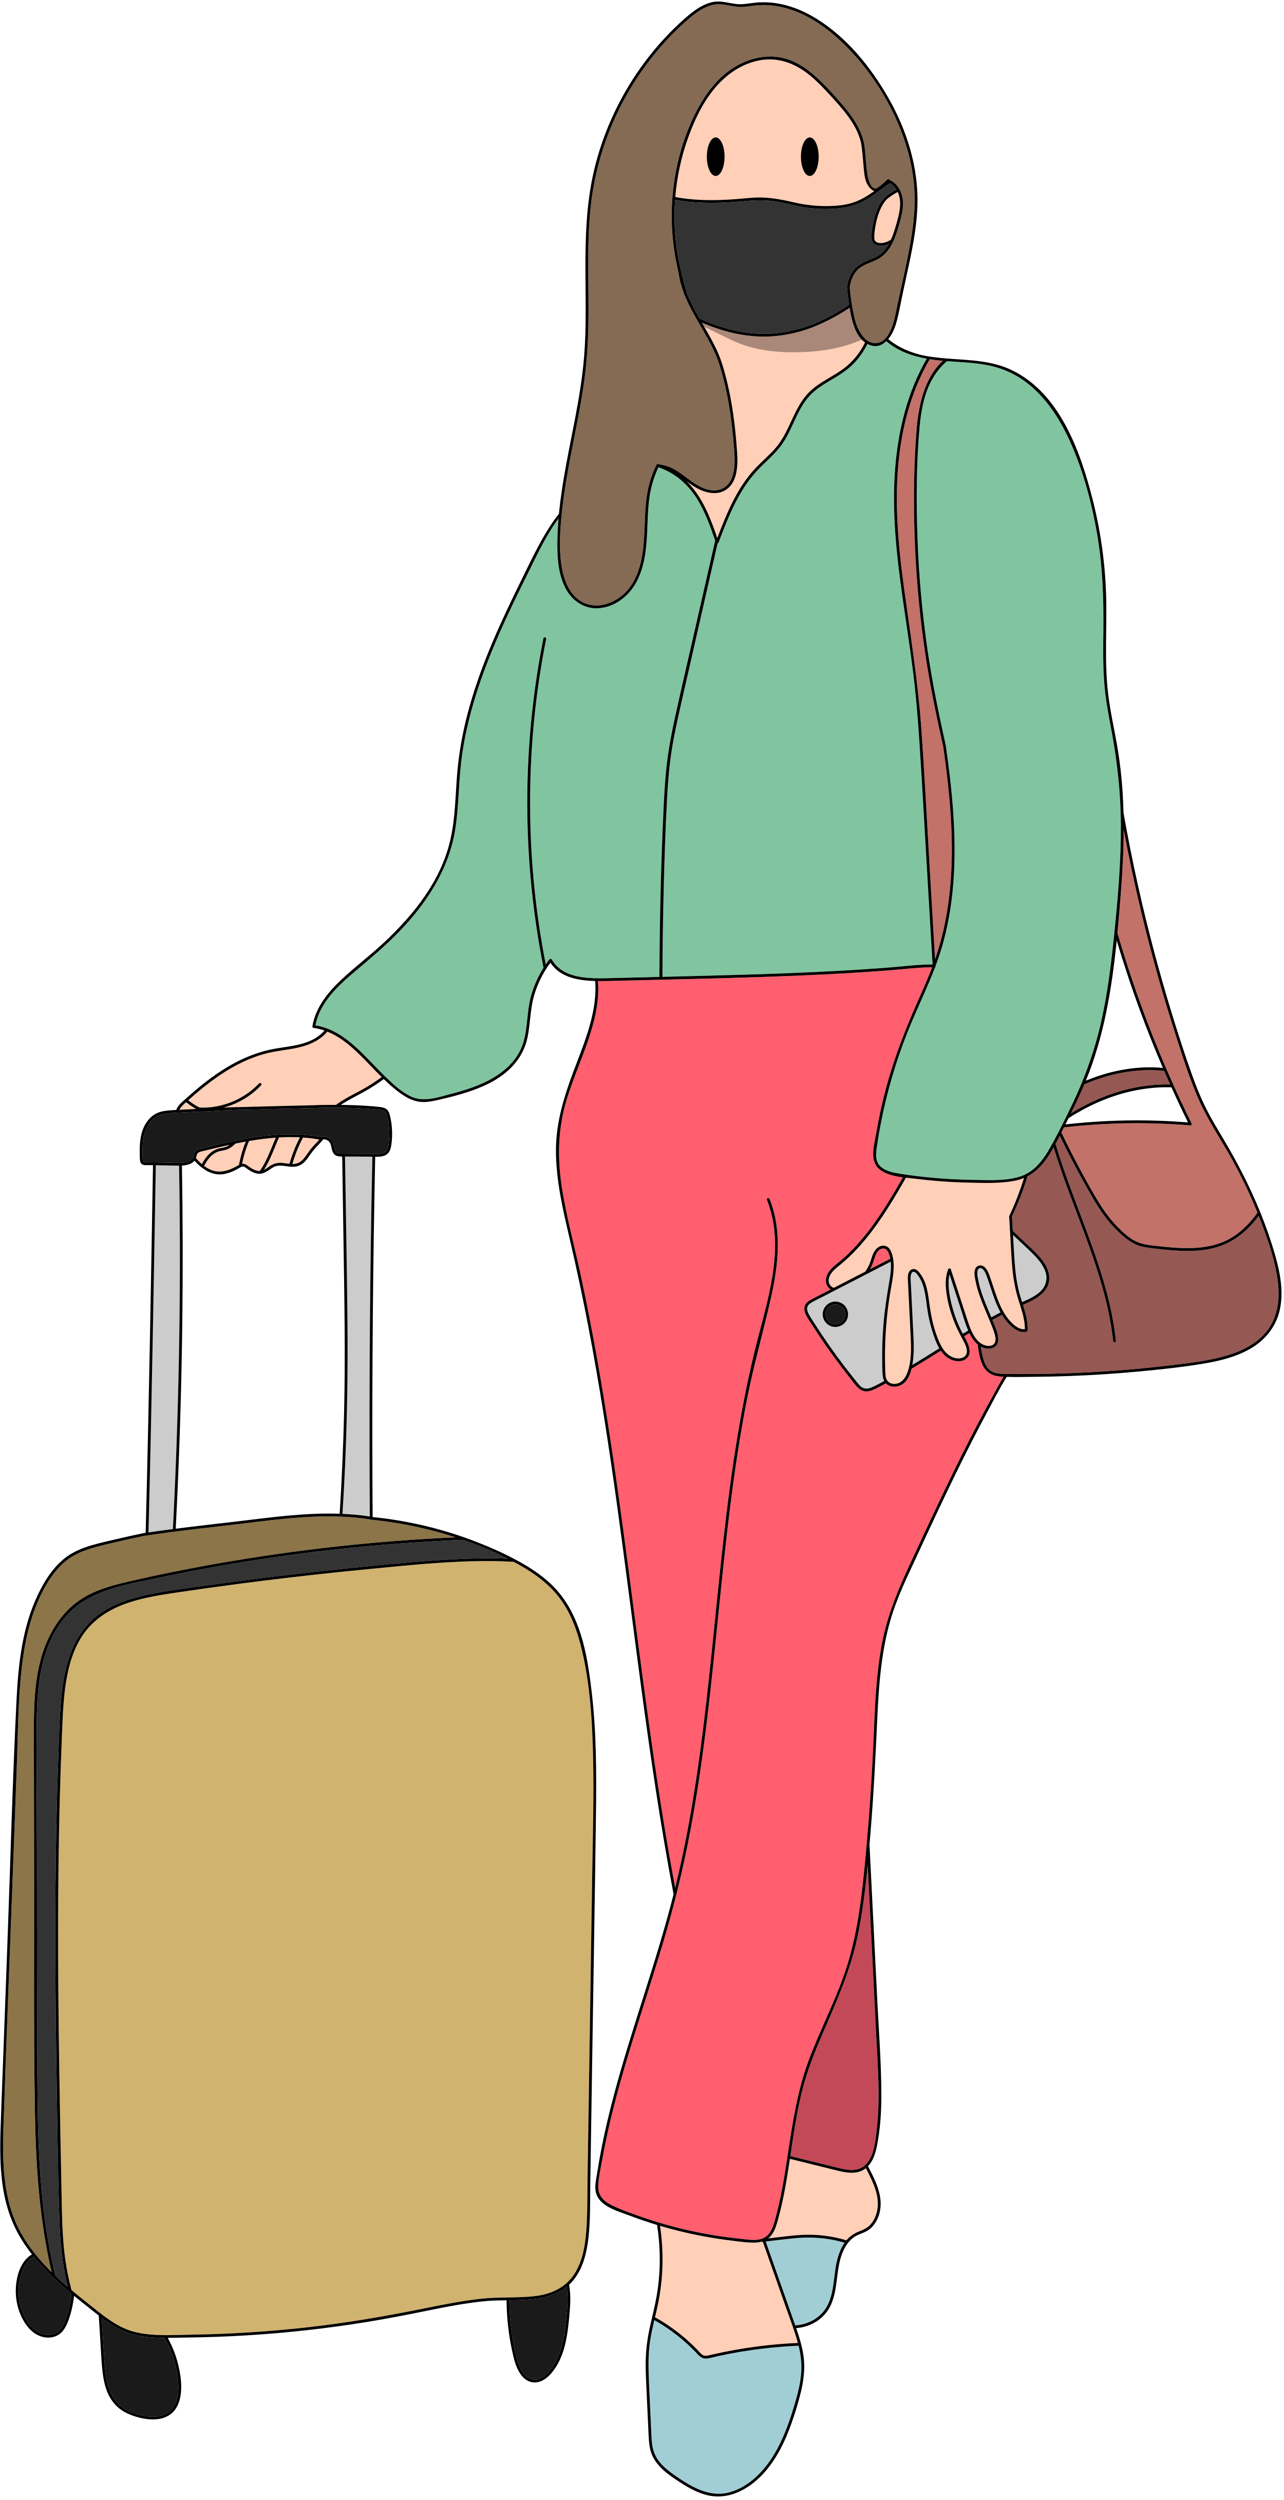 <?xml version="1.0" encoding="UTF-8"?><svg xmlns="http://www.w3.org/2000/svg" xmlns:xlink="http://www.w3.org/1999/xlink" height="4458.9" preserveAspectRatio="xMidYMid meet" version="1.0" viewBox="1356.8 272.3 2290.4 4458.9" width="2290.4" zoomAndPan="magnify"><g><g><path d="M2715.28,4270.49c-3.8,1.05-7.82,1.54-11.93,1.62c-14.62,0.3-29.63-2.04-44.11-3.84 c-30.3-3.76-60.38-9.26-90.04-16.54c-11.77-2.89-23.47-6.05-35.09-9.49c1.22,8.02,2.2,16.08,2.93,24.17 c3.49,38.62,1.28,77.71-6.59,115.68c-1.61,7.78-3.43,15.52-5.25,23.25c11.71,6.51,23.01,13.75,33.82,21.68 c9.37,6.87,18.39,14.23,26.97,22.06c4.25,3.88,8.4,7.87,12.44,11.97c2.05,2.08,4.07,4.2,6.07,6.34c1.81,1.94,3.62,4,5.94,5.33 c2.71,1.56,5.84,1.46,8.82,0.91c3.22-0.59,6.4-1.44,9.6-2.17c6.38-1.45,12.79-2.83,19.21-4.14c12.84-2.61,25.74-4.92,38.68-6.92 c26-4.04,52.19-6.88,78.45-8.49c4.96-0.31,9.93-0.57,14.9-0.78c-0.66-2.44-1.35-4.87-2.08-7.29c-1.9-6.32-3.94-12.6-6.07-18.85 c-0.56-1.66-1.13-3.32-1.7-4.97c-4.14-11.96-8.52-23.84-12.72-35.75c-13.32-37.82-26.64-75.64-39.96-113.46 c-0.29,0.03-0.57,0.07-0.86,0.1C2716.19,4270.97,2715.69,4270.8,2715.28,4270.49z" fill="#FFCFB7"/></g><g><path d="M2910.89,4158.59c-3.02-6.48-6.24-12.88-9.55-19.23c-0.23,0.2-0.46,0.39-0.7,0.57 c-17.3,13.34-40.23,6.21-59.3,1.5c-25.16-6.23-50.32-12.45-75.49-18.66c-3.01,20.03-6.14,40.04-10.01,59.93 c-3.07,15.77-6.59,31.46-10.87,46.96c-2.88,10.44-5.9,21.6-12.89,30.16c-1.52,1.86-3.18,3.47-4.96,4.86 c9.99-1.18,19.99-2.36,29.99-3.53c13.26-1.55,26.57-2.93,39.93-3.04c23.53-0.19,47.12,3.21,69.66,9.97 c1.56-1.87,3.24-3.64,5.04-5.29c5.42-4.98,11.63-8.29,18.45-10.95c6.89-2.69,13.23-5.6,18.46-10.96 c9.16-9.39,13.53-22.81,14.02-35.72C2923.29,4188.93,2917.67,4173.09,2910.89,4158.59z" fill="#FFCFB7"/></g><g><path d="M2722.65,4270.2c10.04,28.5,20.07,56.99,30.11,85.49c7.25,20.61,14.52,41.2,21.76,61.81 c0.28,0.78,0.55,1.57,0.83,2.35c10.19-0.65,20.27-3.35,29.34-7.97c10.95-5.58,20.33-13.94,26.52-24.62 c8.03-13.83,10.87-29.91,12.92-45.57c1.94-14.86,3.23-29.86,7.61-44.26c2.68-8.78,6.4-17.52,11.7-25.09 c-8.71-2.54-17.56-4.56-26.51-6.07c-11.91-2.01-23.98-3.05-36.06-3.16c-13.09-0.11-26.13,1.04-39.12,2.51 C2748.71,4267.09,2735.68,4268.66,2722.65,4270.2z" fill="#A1CED5"/></g><g><path d="M2563.72,4436.8c-12.53-9.79-25.83-18.62-39.71-26.42c-2.51,10.68-4.96,21.38-6.81,32.2 c-3.55,20.77-4,41.79-3.38,62.81c0.63,21.36,1.83,42.71,2.81,64.06c0.5,10.74,0.99,21.47,1.48,32.2 c0.47,10.18,0.55,20.49,1.99,30.58c1.31,9.21,4.12,17.94,9.2,25.78c4.67,7.2,10.79,13.36,17.34,18.88 c6.61,5.57,13.75,10.49,20.93,15.29c7.88,5.28,15.92,10.36,24.32,14.78c16.63,8.74,34.98,14.68,53.97,12.8 c18.14-1.8,35.2-10.24,49.55-21.18c27.82-21.22,46.6-52.12,60.06-83.92c6.88-16.26,12.49-33.04,17.57-49.93 c5.94-19.79,11.5-39.95,12.99-60.64c1.18-16.33-0.83-32.3-4.66-48.02c-2.29,0.1-4.59,0.2-6.88,0.32 c-26.4,1.33-52.75,3.88-78.91,7.7c-13.19,1.92-26.34,4.16-39.42,6.71c-6.43,1.25-12.85,2.58-19.25,3.98 c-6.35,1.39-12.79,3.43-19.27,4.11c-6.4,0.66-11.21-2.2-15.49-6.69c-3.95-4.15-7.87-8.32-11.98-12.32 C2581.78,4451.71,2572.95,4444,2563.72,4436.8z" fill="#A1CED5"/></g><g><path d="M2908.79,2535.97c7.89-4.07,15.78-8.13,23.67-12.2c4.13-2.13,8.26-4.26,12.39-6.39 c-0.66-3.63-1.68-7.2-3.09-10.57c-1.82-4.31-4.94-8.23-10.07-7.71c-10.94,1.12-13.86,13.91-16.65,22.46 C2913.41,2526.56,2911.32,2531.39,2908.79,2535.97z" fill="#FF5F6E"/></g><g><path d="M2829.26,2616.4c0.07,7.26,4.59,14.08,11.5,16.58c7.1,2.57,15.07,0.42,19.89-5.4 c4.72-5.69,5.22-14.05,1.42-20.34c-3.79-6.26-11.37-9.67-18.57-8.19C2835.26,2600.75,2829.33,2608.01,2829.26,2616.4z" fill="#1A1A1A"/></g><g><path d="M3164.71,2475.83c-0.29-0.27-0.57-0.54-0.86-0.81c1.04,18.31,1.89,36.64,3.4,54.91 c1.54,18.81,4.36,37.36,9.84,55.46c0.94,3.11,1.93,6.22,2.92,9.33c1.34-0.6,2.69-1.2,4.03-1.8c10.57-4.72,21.57-9.92,29.76-18.33 c8.58-8.81,11.75-20.81,8.27-32.68c-3.79-12.95-13.25-23.75-22.59-33.12C3188.21,2497.5,3176.31,2486.78,3164.71,2475.83z" fill="#CCC"/></g><g><path d="M3102.69,2535.1c-2.37,1.87-2.63,5.5-2.59,8.27c0.05,3.96,0.84,7.94,1.58,11.82 c0.4,2.09,0.85,4.17,1.34,6.24c0.83,3.57,1.79,7.11,2.85,10.62c3.32,11.09,7.59,21.91,12.02,32.6c2.37,5.72,4.8,11.41,7.18,17.13 c5.46-2.98,10.95-5.89,16.48-8.74c-4.46-8.07-8.03-16.65-11.21-25.3c-5.14-14-9.24-28.36-14.54-42.3c-0.35-0.92-0.9-2.16-1.61-3.49 c-0.96-1.81-2.22-3.78-3.68-5.31C3108.23,2534.22,3105.47,2532.9,3102.69,2535.1z" fill="#CCC"/></g><g><path d="M3050.58,2545.31c-2.01,8.65-2.12,17.62-1.24,26.51c1.14,11.59,3.73,23.11,6.9,34.31 c3.15,11.12,7.08,22.02,11.82,32.56c1.92,4.26,3.95,8.46,6.12,12.59c3.23-1.97,6.47-3.92,9.72-5.87 c-5.44-12.39-9.02-25.7-13.19-38.49c-6.07-18.58-12.14-37.16-18.21-55.74C3051.86,2549.22,3051.22,2547.27,3050.58,2545.31z" fill="#CCC"/></g><g><path d="M2984.25,2706.82c2.23-1.34,4.46-2.69,6.68-4.04c13.86-8.42,27.62-17.01,41.38-25.59 c-5.64-9.57-9.31-20.7-12.45-30.72c-3.66-11.68-6.47-23.62-8.38-35.71c-1.61-10.17-2.59-20.43-4.46-30.56 c-1.8-9.77-4.4-19.57-9.46-28.21c-1.17-2-2.45-3.93-3.87-5.76c-1.56-2-3.47-4.48-5.96-5.34c-4.02-1.37-5.67,3.2-6.25,6.27 c-0.96,5.06-0.09,10.54,0.16,15.63c0.3,6.21,0.61,12.41,0.92,18.62c0.62,12.72,1.25,25.43,1.88,38.14 c0.63,12.72,1.31,25.43,1.86,38.15c0.53,12.25,0.79,24.55-0.4,36.77C2985.53,2698.29,2985.02,2702.5,2984.25,2706.82z" fill="#CCC"/></g><g><path d="M2945.61,2522.61c-14.03,7.23-28.06,14.46-42.08,21.69c-3.75,1.93-7.5,3.87-11.24,5.8 c-7.91,4.07-15.82,8.15-23.73,12.23c-5.32,2.74-10.63,5.48-15.95,8.22c-2.64,1.36-5.28,2.72-7.92,4.08 c-6.81,3.51-13.61,7.02-20.42,10.53c-6.85,3.54-14.06,6.74-20.62,10.8c-2.61,1.62-5.18,3.66-6.39,6.57 c-1.39,3.31-0.67,6.95,0.56,10.18c1.33,3.48,3.37,6.65,5.33,9.79c2.08,3.32,4.17,6.63,6.28,9.93c4.22,6.6,8.51,13.16,12.86,19.67 c8.71,13.03,17.69,25.87,26.93,38.53c9.28,12.7,18.81,25.2,28.62,37.5c2.52,3.17,5.06,6.32,7.62,9.47 c2.17,2.66,4.33,5.38,6.93,7.65c6.07,5.3,13.45,4.14,20.34,1.14c6.82-2.96,13.4-6.66,19.96-10.15c0.47-0.25,0.94-0.5,1.41-0.76 c-1.82-3.57-2.53-7.63-2.87-11.63c-0.49-5.75-0.53-11.57-0.65-17.34c-0.56-25.06,0.25-50.16,2.41-75.14 c2.14-24.71,5.99-49.07,10.2-73.49c1.97-11.4,3.57-23.03,2.49-34.6C2945.66,2523.06,2945.64,2522.83,2945.61,2522.61z M2824.26,2616.4c0-0.11,0-0.21,0.01-0.31c0.2-9.41,6.16-17.76,15-21.03c8.79-3.25,19.22-0.38,25.13,6.88 c6,7.38,6.94,17.94,1.98,26.14c-4.93,8.17-14.54,12.32-23.88,10.56c-10.44-1.98-18-11.44-18.23-21.93 C2824.26,2616.61,2824.26,2616.5,2824.26,2616.4z" fill="#CCC"/></g><g><path d="M1975.87,2335.09c-1.21-0.01-2.43,0.01-3.66,0.03c1.51,96.31,3.31,192.63,4.33,288.95 c1.06,100.25-0.74,200.5-6.05,300.62c-0.84,15.91-1.77,31.82-2.79,47.72c14.73,0.66,29.43,1.94,44.05,4 c1.58,0.22,3.15,0.46,4.73,0.7c-0.44-64.06-0.62-128.1-0.52-192.16c0.15-99.25,0.94-198.49,2.39-297.72 c0.73-50.63,1.64-101.26,2.71-151.88c-0.4-0.01-0.8-0.02-1.19-0.02c-9.83-0.06-19.65-0.11-29.48-0.16 C1985.55,2335.14,1980.71,2335.11,1975.87,2335.09z" fill="#CCC"/></g><g><path d="M1621.67,3004.95c0,0.19-0.01,0.39-0.01,0.58c14.51-2.14,29.03-4.13,43.58-6.01 c3.32-64.9,5.98-129.84,7.98-194.79c3.17-103.62,4.66-207.29,4.46-310.95c-0.1-47.47-0.55-94.95-1.36-142.42 c-3.2,0.02-6.4-0.09-9.6-0.15c-9.84-0.18-19.68-0.37-29.51-0.55c-0.83-0.02-1.67-0.03-2.5-0.05 c-1.72,101.45-3.45,202.89-5.37,304.33c-2.03,107.2-4.27,214.39-6.95,321.57C1622.15,2985.99,1621.92,2995.47,1621.67,3004.95z" fill="#CCC"/></g><g><path d="M1784.22,2251.85c-0.01,0-0.03,0-0.04,0c-3.95,0.04-7.9,0.09-11.85,0.22c-14.19,0.49-28.36,1.42-42.54,2.27 c-1.92,0.12-3.84,0.23-5.76,0.34c-0.13,0.01-0.27,0.02-0.4,0.02c-1.79,0.1-4.83-0.02-6.79,0.04c-0.14,0.01-0.28,0.01-0.41,0.02 h-0.01c-0.1,0-0.2,0.01-0.3,0.01c-7.2,0.32-14.4,0.66-21.59,1.04c-3.99,0.19-7.97,0.4-11.95,0.61c-2.5,0.14-5,0.25-7.5,0.37 c-1.67,0.08-3.35,0.16-5.02,0.25c-4.9,0.26-9.81,0.56-14.68,1.06c-8.05,0.82-15.81,2.85-22.45,7.63 c-12.41,8.93-18.51,24.18-20.68,38.82c-1.35,9.08-1.35,18.33-1.14,27.49c0.05,2.24,0.09,4.49,0.18,6.74 c0.06,1.6,0.12,3.4,0.86,4.86c0.9,1.75,2.59,1.6,4.35,1.64c2.5,0.05,4.99,0.09,7.49,0.14c1.94,0.03,3.88,0.07,5.81,0.11 c1.67,0.02,3.33,0.06,4.99,0.09c5.95,0.11,11.89,0.22,17.83,0.33c7.85,0.14,15.76,0.54,23.62,0.44c0.91-0.01,1.82-0.02,2.73-0.05 c0.75-0.02,1.5-0.05,2.27-0.09c5.34-0.3,10.91-1.21,15.42-4.14c1.44-0.94,2.67-2.13,3.62-3.54c0.59-0.87,1.07-1.82,1.42-2.83 c0.27-0.81,0.5-1.64,0.72-2.46c0.74-2.77,1.37-5.53,3.41-7.76c2.54-2.79,6.4-3.72,9.92-4.58c4.45-1.08,8.91-2.17,13.36-3.24 c9.09-2.2,18.18-4.35,27.3-6.4c5.95-1.35,11.92-2.65,17.9-3.88c2.67-0.56,5.34-1.1,8.02-1.63c5.11-1.01,10.23-1.97,15.36-2.87 c2.01-0.35,4.03-0.69,6.05-1.03c2.57-0.42,5.14-0.83,7.71-1.22c13.16-2,26.42-3.54,39.71-4.42c1.89-0.12,3.78-0.23,5.67-0.32 c0.76-0.05,1.52-0.09,2.28-0.12c1.33-0.06,2.66-0.12,4-0.16c10.54-0.37,21.09-0.29,31.61,0.36c1.94,0.11,3.88,0.25,5.82,0.4 c6.87,0.56,13.72,1.36,20.55,2.43c2.37,0.37,4.73,0.82,7.04,1.42c0.83-0.29,1.67-0.49,2.52-0.64c1.98-0.35,4.01-0.36,5.98-0.06 c6.38,0.98,12.27,5.17,14.64,11.7c1.1,3.05,1.55,6.27,2.31,9.41c0.65,2.68,1.48,5.64,3.72,7.44c2.64,2.11,6.46,2.02,9.83,1.96 c0.58-0.01,1.15-0.02,1.7-0.02c1.1,0.01,2.2,0.01,3.3,0.02c3.59,0.02,7.19,0.04,10.78,0.06c9.53,0.05,19.07,0.1,28.6,0.15 c3.22,0.02,6.44,0.04,9.66,0.05c1.62,0.01,3.24,0.02,4.86,0.03c0.05,0,0.09,0,0.14,0c3.68,0.02,7.44,0.13,11.06-0.56 c3.46-0.66,6.88-2.02,9.04-4.94c2.28-3.1,3.02-7.11,3.59-10.83c1.39-9.04,1.71-18.28,1.15-27.4c-0.53-8.84-1.68-18.13-4.47-26.58 c-1.33-4.02-3.87-6.46-7.98-7.54c-4.03-1.06-8.33-1.22-12.46-1.61c-18.95-1.77-37.98-2.59-57-2.86c-3.78-0.05-7.56-0.09-11.33-0.09 c-2.62-0.02-5.25-0.02-7.87-0.02c-6.34,0.01-12.67,0.07-19.01,0.15c-0.07,0-0.15,0-0.22,0.01c-2.71,0.09-5.41,0.18-8.12,0.26 c-3.79,0.12-7.59,0.23-11.39,0.34c-8.51,0.23-17.03,0.45-25.55,0.65c-11.51,0.26-23.02,0.52-34.52,0.79 c-3.11,0.08-6.21,0.16-9.31,0.24c-1.05,0.03-2.09,0.05-3.14,0.08h-0.01c-3.81,0.1-7.63,0.2-11.44,0.32 c-4.76,0.13-9.52,0.27-14.28,0.42c-0.1,0-0.19,0.01-0.29,0.01c-1.74,0.05-3.47,0.1-5.21,0.16c-0.03,0-0.06,0-0.1,0 c-0.3,0-0.57-0.04-0.82-0.13c-2.72,0.08-5.43,0.21-8.15,0.31c-1.36,0.05-2.71,0.1-4.07,0.14 C1790.92,2251.78,1787.57,2251.81,1784.22,2251.85z" fill="#1A1A1A"/></g><g><path d="M2367.52,4351.17c-27.52,22.2-65.5,23.37-102.12,23.85c0.04,7.96,0.3,15.92,0.78,23.87 c1.03,17.14,3.08,34.22,6.16,51.11c1.53,8.41,3.31,16.76,5.34,25.05c1.5,6.14,3.23,12.24,5.77,18.03 c4.41,10.07,11.44,20.75,22.8,23.13c13.78,2.89,25.89-8.27,33.55-18.44c8.57-11.38,14.38-24.52,18.33-38.15 c4.03-13.96,6.26-28.36,7.85-42.78c1.79-16.26,3.52-32.77,3.04-49.15C2368.85,4362.19,2368.47,4356.62,2367.52,4351.17z" fill="#1A1A1A"/></g><g><path d="M1538.17,4406.27c0.41,5.86,0.76,11.72,1.13,17.57c1.16,18.69,2.33,37.37,3.49,56.05 c0.9,14.25,2.03,28.57,5.44,42.47c3.26,13.3,8.78,26.29,18.38,36.27c10.85,11.29,25.73,17.36,40.68,21.05 c13.66,3.37,29,4.85,42.34-0.61c6.08-2.49,11.54-6.65,15.44-11.96c3.96-5.39,6.45-11.62,7.96-18.11 c3.22-13.87,2.13-28.57-0.1-42.51c-2.47-15.45-6.83-30.66-13.02-45.04c-2.85-6.64-6.09-13.13-9.67-19.4 c-21.11-0.09-42.29-1.54-62.03-7.85C1569.85,4428.33,1553.59,4417.87,1538.17,4406.27z" fill="#1A1A1A"/></g><g><path d="M1392.06,4337.26c-4.65,22-1.87,45.7,7.98,65.94c4.59,9.44,10.7,18.46,19.08,24.94 c7.93,6.14,18.02,9.56,28.08,8.22c4.79-0.64,9.5-2.43,13.34-5.4c4.14-3.23,7.16-7.65,9.53-12.28c1.55-3.02,2.84-6.18,4-9.38 c0.76-2.08,1.46-4.18,2.13-6.28c0.14-0.44,0.28-0.88,0.42-1.32c1.71-5.42,3.15-10.91,4.33-16.46c0.92-4.29,1.68-8.62,2.28-12.97 c0.42-2.98,0.76-5.98,1.02-8.98c-1.51-1.26-3.01-2.51-4.5-3.78c-7.45-6.29-14.78-12.71-21.94-19.33c-2.22-2.04-4.43-4.11-6.62-6.21 c-2.75-2.62-5.46-5.27-8.15-7.96c-9.12-9.13-17.88-18.68-26.02-28.72c-5.24,2.6-9.71,6.84-13.15,11.57 C1397.74,4317.27,1394.2,4327.15,1392.06,4337.26z" fill="#1A1A1A"/></g><g><path d="M1422.29,3339.69c-0.89,71.56,0.12,143.19,0.26,214.76c0.28,142.59,0.12,285.19,0.9,427.78 c0.63,116.71,3.97,235.41,32.13,349.13c7.18,6.81,14.57,13.42,22.09,19.87c-0.52-2.11-1.02-4.22-1.51-6.33 c-8.46-36.67-12.05-73.92-13.38-111.48c-2.75-78.11-3.41-156.36-4.72-234.51c-2.64-157.82-3.95-315.7-0.69-473.52 c0.82-39.68,1.93-79.35,3.38-119.01c1.3-35.68,2.08-71.54,5.45-107.1c5.45-57.54,21.45-117.12,72.05-151.14 c22.64-15.2,48.88-24.03,75.34-30.11c1.67-0.39,3.35-0.76,5.03-1.12c1.43-0.32,2.87-0.62,4.3-0.92c11.95-2.47,23.98-4.6,36.06-6.52 c1.68-0.28,3.37-0.54,5.05-0.8c21.54-3.34,43.18-6.11,64.71-9.12c75.35-10.5,150.88-19.74,226.54-27.69 c1.31-0.14,2.63-0.27,3.94-0.41c0.37-0.04,0.74-0.08,1.11-0.12c18.95-1.98,37.93-3.96,56.93-5.87c1.66-0.17,3.33-0.34,4.99-0.5 c54-5.4,108.13-10.15,162.27-12.43c25.85-1.09,51.94-1.39,77.95-0.17c-25.6-13.01-52.27-24.2-79.53-33.64 c-53.76,2.17-107.46,5.66-161.04,10.46c-1.67,0.15-3.33,0.3-5,0.46c-17.89,1.63-35.76,3.41-53.61,5.34 c-1.69,0.18-3.37,0.36-5.05,0.55c-36.58,4-73.09,8.63-109.51,13.88c-61.29,8.83-122.33,19.41-183.02,31.72 c-1.69,0.33-3.38,0.68-5.06,1.03c-6.41,1.3-12.81,2.63-19.21,3.98c-7.27,1.53-14.65,3.01-22.08,4.51 c-1.67,0.34-3.35,0.68-5.02,1.02c-53.13,10.85-108.28,23.98-143.62,67.69C1429.87,3209.87,1423.07,3277.1,1422.29,3339.69z" fill="#333"/></g><g><path d="M1362.95,4065.97c-2.06,63.82-1.01,130.25,30.45,187.69c7.3,13.31,15.76,25.79,25.1,37.59 c1.11,1.4,2.23,2.8,3.37,4.19c8.47,10.33,17.58,20.15,27.14,29.56c-22.87-96.52-28.58-196.96-30.1-296.02 c-2.21-144.08-0.99-288.27-1.27-432.37c-0.15-73.07-0.29-146.15-0.43-219.22c-0.13-63.8-0.73-130.68,28.93-188.98 c12.36-24.3,29.83-46.24,52.38-61.8c25.34-17.48,55.52-25.95,85.15-32.87c10.25-2.4,20.52-4.73,30.81-7 c1.67-0.37,3.34-0.74,5.02-1.1c13.8-3.03,27.63-5.95,41.47-8.77c1.69-0.34,3.38-0.69,5.06-1.02 c42.61-8.61,85.42-16.27,128.31-23.17c54.56-8.78,109.34-16.18,164.28-22.19c1.69-0.19,3.37-0.37,5.06-0.55 c17.71-1.91,35.43-3.68,53.17-5.3c1.67-0.16,3.33-0.31,5-0.45c49.18-4.43,98.46-7.74,147.79-9.92 c-22.49-7.29-45.33-13.42-68.24-18.45c-26.36-5.79-53.03-10.02-79.88-12.73c-1.66-0.17-3.33-0.34-5.01-0.49c0-0.15,0-0.3,0-0.45 c-16.3-2.53-32.69-4.04-49.12-4.76c-1.67-0.08-3.34-0.14-5.01-0.19c-33.6-1.16-67.34,0.89-100.76,4.21 c-26.41,2.62-52.73,6.06-79.08,9.16c-26.16,3.06-52.33,6-78.48,9.13c-11.36,1.36-22.71,2.75-34.05,4.21 c-1.68,0.21-3.35,0.42-5.03,0.65c-14.5,1.88-28.99,3.86-43.45,6.01c-1.68,0.24-3.36,0.49-5.04,0.75c-0.5,0.07-0.99,0.14-1.49,0.22 c-0.24,0.04-0.47,0.04-0.68,0.01c-19.11,3.97-38.17,8.2-57.16,12.73c-31.58,7.51-64.71,14.3-89.02,37.41 c-22.3,21.21-37.68,50.25-48.58,78.71c-10.67,27.84-17.19,57.12-21.4,86.58c-9.26,64.72-9.05,130.84-11.46,196.06 c-2.66,71.82-5.32,143.64-7.97,215.45C1373.46,3780.98,1367.54,3923.46,1362.95,4065.97z" fill="#8C7549"/></g><g><path d="M1463.37,3482.48c-4.03,154.57-3.39,309.22-1.13,463.81c1.13,77.54,2.67,155.08,4.25,232.62 c0.76,37.53,0.99,75.21,5.36,112.54c2.59,22.05,6.84,43.86,12.37,65.34c0.15,0.14,0.31,0.27,0.47,0.4 c1.57,1.32,3.14,2.63,4.72,3.94c8.17,6.76,16.43,13.37,24.68,19.88c6.04,4.77,12.1,9.69,18.27,14.54c1.76,1.37,3.54,2.75,5.32,4.12 c17.76,13.58,36.55,25.93,58.27,31.56c16.54,4.29,33.93,5.69,51.42,5.96c1.95,0.03,3.9,0.04,5.85,0.05 c15.13,0.03,30.27-0.63,44.92-0.85c69.94-1.05,139.83-5.52,209.34-13.37c70.59-7.97,140.41-20.08,210-34.23 c33.21-6.75,66.53-13.27,100.27-16.74c14.18-1.46,28.42-1.76,42.66-2c1.67-0.03,3.33-0.06,4.99-0.09 c15.16-0.26,30.31-0.58,45.37-2.29c20.86-2.35,40.33-9.19,55.52-22.2c1.41-1.21,2.78-2.46,4.11-3.78 c4.68-4.61,8.88-9.89,12.49-15.91c13.45-22.37,17.84-49.18,19.75-74.82c2.38-31.71,1.78-63.72,2.27-95.49 c0.55-35.9,1.11-71.79,1.66-107.68c2.19-142.61,4.39-285.21,6.58-427.82c1.09-70.67,3.17-141.43,1.66-212.12 c-1.45-67.92-5.54-137.67-22.81-203.65c-7.7-29.4-19.08-58.27-37.63-82.6c-18.67-24.49-43.95-42.83-70.57-57.82 c-3.46-1.95-6.94-3.86-10.45-5.73c-14.49-0.96-29.02-1.41-43.5-1.46c-69.26-0.25-138.63,6.89-207.54,13.56 c-1.67,0.16-3.34,0.33-5,0.49c-1.09,0.1-2.17,0.21-3.25,0.31c-18.06,1.74-36.11,3.55-54.16,5.43c-1.68,0.18-3.36,0.35-5.05,0.53 c-56.56,5.95-113.05,12.61-169.45,19.99c-38.49,5.04-76.94,10.41-115.34,16.12c-2.12,0.32-4.24,0.63-6.36,0.95 c-1.69,0.26-3.37,0.52-5.05,0.77c-13.44,2.08-26.89,4.36-40.18,7.28c-1.68,0.37-3.36,0.75-5.03,1.14 c-11.26,2.65-22.4,5.8-33.3,9.74c-29.45,10.65-56.32,27.93-74.46,53.89c-17.18,24.57-25.88,53.88-30.75,83.18 c-5.35,32.25-6.28,65.08-7.66,97.67C1465.66,3405.91,1464.37,3444.19,1463.37,3482.48z" fill="#D1B370"/></g><g><path d="M2770.92,4088.99c-1.47,9.6-2.88,19.2-4.32,28.8c15.77,3.91,31.54,7.8,47.31,11.7 c12.33,3.05,24.64,6.16,36.98,9.15c14.37,3.48,30.75,7.35,44.26-0.94c1.37-0.84,2.65-1.77,3.87-2.78c1.31-1.1,2.54-2.29,3.67-3.57 c14.36-15.97,16.24-45.24,18.35-64.24c5.91-53.37,1.63-107.34-1.05-160.77c-2.78-55.71-5.57-111.42-8.36-167.12 c-2.35-46.93-4.69-93.86-7.04-140.79c-4.18,44.31-9.57,88.56-18.99,131.97c-13.33,61.41-39.18,117.42-63.9,174.79 c-12.75,29.6-24.45,59.65-32.68,90.85C2780.96,4026.59,2775.69,4057.78,2770.92,4088.99z" fill="#C44958"/></g><g><path d="M3086.01,2649.98c-3.17,1.89-6.32,3.8-9.47,5.71c2.16,3.93,4.4,7.8,6.18,11.92 c3.4,7.85,6.07,17.91,0.34,25.38c-6.3,8.19-18.61,8.49-27.56,5.16c-8.81-3.28-15.38-9.35-20.51-16.75 c-8.67,5.42-17.35,10.83-26.05,16.21c-8.66,5.35-17.36,10.66-26.1,15.89c-3.41,13.99-10.16,27.56-24.27,31.27 c-7.49,1.97-16.21,0.61-21.59-5.16c-2.63,1.41-5.27,2.8-7.91,4.18c-6.71,3.5-13.59,7.66-21,9.49c-7.34,1.82-14.16,0.16-19.73-4.95 c-5.59-5.12-10.09-11.7-14.8-17.62c-5.01-6.29-9.95-12.65-14.82-19.05c-19.57-25.67-38.04-52.19-55.35-79.44 c-4.05-6.38-8.99-12.91-11.07-20.28c-1.94-6.9,0.02-13.56,5.64-18.05c2.63-2.09,5.57-3.64,8.54-5.17 c3.82-1.97,7.63-3.94,11.45-5.91c6.92-3.56,13.83-7.13,20.75-10.7c-2.25-1.37-4.23-3.21-5.75-5.58 c-5.55-8.63-2.35-19.88,3.49-27.43c6.56-8.49,16.01-14.57,23.98-21.64c8.08-7.19,15.77-14.8,23.1-22.75 c14.82-16.09,28.12-33.51,40.43-51.57c12.38-18.15,23.78-36.95,34.83-55.93c2.88-4.95,5.86-9.93,8.79-14.97 c-14.72-1.89-29.6-5.09-40.75-13.47c-19.71-14.82-10.88-42.74-7.42-63.18c4.76-28.15,10.86-56.07,18.26-83.64 c14.73-54.94,35.49-107.32,58.63-159.19c8.14-18.26,16.18-36.58,23.3-55.25c-0.24,0-0.49,0-0.73,0 c-24.68,0.16-49.37,3.39-73.95,5.31c-54.76,4.26-109.61,7.26-164.48,9.55c-80.64,3.37-161.33,5.38-242.02,7.28 c-1.77,0.04-3.55,0.08-5.33,0.12c-27.79,0.66-55.59,1.31-83.39,2c-8.25,0.2-17.16,0.46-26.29,0.36 c5.71,71.98-35.07,143.4-55.59,210.8c-15.59,51.22-17.03,102.84-8.99,155.58c8.04,52.79,22.31,104.52,33.58,156.66 c43.52,201.42,69.9,405.97,96.49,610.15c21.06,161.75,42.25,323.73,72.29,484.1c30.68-125.02,47.32-252.94,61.03-380.78 c13.66-127.5,24.48-255.37,43.46-382.24c9.53-63.7,21.15-127.12,36.19-189.76c14.67-61.08,35.38-122.04,37.44-185.33 c0.99-30.49-3.17-60.7-14.49-89.12c-1.19-2.99,3.65-4.28,4.82-1.33c22.07,55.41,15.74,115.61,3.21,172.48 c-13.54,61.46-31.19,121.78-43.33,183.59c-24.84,126.49-38.1,254.84-51.09,382.97c-12.81,126.29-25.34,252.81-48.32,377.74 c-7.61,41.4-16.51,82.51-26.75,123.3c-0.94,3.79-1.9,7.58-2.88,11.36c-4.37,17.03-8.99,34-13.84,50.91 c-17.38,60.6-37.07,120.49-55.82,180.66c-18.71,60-36.51,120.36-50.06,181.76c-3.47,15.74-6.66,31.54-9.51,47.41 c-2.83,15.76-6.72,32.31-7.28,48.33c-0.6,17.37,10.11,27.27,24.68,34.43c13.84,6.8,28.64,12.05,43.12,17.28 c11.96,4.32,24.02,8.35,36.18,12.07c1.77,0.55,3.55,1.09,5.32,1.62c46.65,13.95,94.62,23.51,143.05,28.43 c12.07,1.22,27.19,4.25,39.34,0.1c1.59-0.53,3.12-1.2,4.59-2.01c1.03-0.55,2.02-1.18,2.98-1.89c11.57-8.54,14.82-24.95,18.3-38.06 c7.95-30,13.21-60.63,17.92-91.28c0.54-3.5,1.07-6.99,1.6-10.49c0.25-1.66,0.5-3.31,0.75-4.97 c8.69-57.29,17.21-114.47,37.46-169.13c21.34-57.61,50.97-111.94,69.14-170.76c19.44-62.91,26.42-128.76,32.51-194.06 c0.64-6.92,1.27-13.84,1.88-20.76c1.1-12.47,2.15-24.95,3.14-37.43c3.7-46.76,6.61-93.58,8.72-140.43 c2.81-62.04,4.18-124.58,16.49-185.67c12.6-62.49,40.92-119.06,67.56-176.47c27.25-58.7,54.84-117.25,84.16-174.95 c14.52-28.57,29.46-56.92,44.98-84.96c6.26-11.32,12.4-22.94,19.12-34.17c-1.62-0.07-3.23-0.17-4.84-0.27 c-15.32-1-26.94-7.66-33.17-22.01c-4.74-10.89-6.65-23.19-8.05-35.24c-5.72-4.77-10.19-11.26-13.59-17.79 C3086.84,2651.67,3086.42,2650.83,3086.01,2649.98z" fill="#FF5F6E"/></g><g><path d="M2560.97,628.71c-2.4,34.05-0.69,68.42,5.37,102c1.62,9,3.56,17.93,5.68,26.81 c3,12.53,6.39,24.97,9.85,37.4c0.37,0.94,0.74,1.88,1.13,2.82c2.82,6.9,6.01,13.69,9.41,20.38c3.84,7.53,7.96,14.94,12.14,22.27 c0.01,0,0.01,0,0.01,0c9.39,4.22,18.94,8.07,28.65,11.5c2.2,0.78,4.41,1.53,6.62,2.25c17.52,5.75,35.54,9.97,53.83,12.06 c9.94,1.14,19.97,1.65,30.03,1.43c3.44-0.07,6.88-0.23,10.31-0.47c0.02,0,0.04,0,0.06,0c19.61-1.35,39.16-5.28,57.84-11.25 c5.51-1.76,10.97-3.73,16.37-5.9c14.72-5.88,29.02-13.15,42.64-21.17c2.54-1.49,5.05-3,7.54-4.54c3.2-1.99,6.38-4.02,9.53-6.09 c1.14-0.75,2.28-1.51,3.42-2.28c-0.32-2.01-0.64-4.03-0.94-6.06c-0.31-2.14-0.61-4.29-0.89-6.44c-0.83-6.21-1.5-12.46-1.96-18.72 c0-0.01,0-0.01,0-0.01c0.79-5.86,2.15-11.58,4.28-17.02c1.08-2.76,2.35-5.44,3.84-8.04c6.94-12.12,18.04-18.6,30.74-23.54 c8.21-3.19,16.38-6.33,23.05-12.27c5.2-4.63,9.32-10.28,12.68-16.34c-3.54,1.57-7.21,2.78-11.14,3.2 c-6.49,0.71-15.04-0.83-18.16-7.34c-1.44-3-1.6-6.28-1.51-9.55c0.07-2.57,0.24-5.14,0.5-7.7c1.23-12.41,3.93-24.8,8.32-36.48 c3.74-9.95,8.79-20.29,17.1-27.23c5.63-4.7,11.99-8.53,18.45-12.06c-2.9-4.68-6.79-8.67-11.51-11.33 c-5.77,3.91-11.4,8.07-16.96,12.22c-10.3,7.69-20.76,15.25-32.3,20.98c-12.47,6.21-25.74,9.74-39.54,11.36 c-23.66,2.77-48.25,1.72-71.62-2.89c-17.53-3.46-34.64-8.38-52.49-10.13c-12.56-1.22-24.87-1.35-37.4-0.22 c-11.84,1.07-23.68,2.15-35.55,2.85C2625.94,635.09,2593.02,634.68,2560.97,628.71z" fill="#333"/></g><g><path d="M1766.64,2314.12c-16.59,3.61-33.1,7.62-49.57,11.65c-3.89,0.95-7.72,1.77-9.11,5.99 c-0.67,2.05-1.09,4.12-1.79,6.09c3.27,3.81,6.83,7.46,10.67,10.74c4.02-7.38,8.76-14.4,15.14-19.83c4.98-4.24,10.71-7.1,17.12-8.46 c3.67-0.77,7.41-1.28,10.94-2.61c2.23-0.84,4.51-2.12,6.55-3.53C1766.61,2314.15,1766.62,2314.14,1766.64,2314.12z" fill="#FFCFB7"/></g><g><path d="M1706.74,2250.21c-6.36-3.48-12.39-7.58-18.02-12.18c-3.11,2.78-6.13,5.66-8.78,8.8 c-1.28,1.51-2.38,3.14-3.22,4.88c1.96-0.09,3.91-0.18,5.86-0.29C1690.64,2250.99,1698.68,2250.58,1706.74,2250.21z" fill="#FFCFB7"/></g><g><path d="M1720.78,2351.73c3.8,2.83,7.85,5.25,12.15,7.07c15.29,6.49,31.2,1.74,45.11-5.87 c1.66-0.91,3.31-1.99,5.04-2.92c1.1-5.62,2.34-11.21,3.8-16.75c2.22-8.44,4.93-16.81,8.35-24.86c-6.17,1.11-12.32,2.3-18.45,3.57 c-1.49,1.51-3.05,2.94-4.71,4.28c-4.37,3.53-9.25,6.17-14.74,7.48c-3.73,0.89-7.57,1.32-11.23,2.52c-2.71,0.89-5.25,2.2-7.61,3.79 C1730.67,2335.3,1725.24,2343.35,1720.78,2351.73z" fill="#FFCFB7"/></g><g><path d="M1820.28,2360.82c10.79-15.09,17.46-33.03,24.6-50.06c1.31-3.11,2.62-6.25,3.98-9.38 c-6.31,0.46-12.61,1.07-18.89,1.8c-9.66,1.12-19.28,2.54-28.85,4.18c-0.79,1.73-1.53,3.48-2.24,5.24 c-4.6,11.42-7.82,23.34-10.31,35.39c0.06-0.01,0.13-0.02,0.19-0.03c3.87-0.5,7.15,1.43,10.13,3.65c6.06,4.5,13.01,9.31,20.89,9.23 C1819.95,2360.84,1820.12,2360.83,1820.28,2360.82z" fill="#FFCFB7"/></g><g><path d="M1827.67,2358.8c3.69-1.8,7.05-4.47,10.42-6.7c6.02-3.99,12.34-6.02,19.6-5.78 c5.18,0.17,10.29,1.19,15.44,1.73c4.27-15.04,9.94-29.68,16.9-43.68c0.59-1.18,1.19-2.36,1.83-3.53c-1.75-0.1-3.51-0.18-5.27-0.24 c-10.71-0.38-21.43-0.2-32.13,0.42c-1.71,3.8-3.32,7.63-4.91,11.43c-4.59,10.96-8.92,22.05-14.21,32.7 C1833.01,2349.82,1830.48,2354.4,1827.67,2358.8z" fill="#FFCFB7"/></g><g><path d="M1878.23,2348.38c0.36,0.01,0.71,0.01,1.07,0.01c6.9-0.05,12.67-2.66,17.47-7.57 c4.63-4.75,8.03-10.52,11.9-15.86c4.49-6.19,9.91-11.48,15.11-17.06c0.08-0.08,0.15-0.15,0.22-0.23c0.84-0.9,1.67-1.82,2.48-2.76 c-1.52-0.38-3.07-0.69-4.62-0.94c-2.23-0.38-4.46-0.67-6.62-0.97c-5.92-0.81-11.88-1.41-17.85-1.83c-0.71,1.23-1.38,2.48-2.03,3.73 c-3.88,7.52-7.3,15.29-10.34,23.19C1882.47,2334.75,1880.2,2341.53,1878.23,2348.38z" fill="#FFCFB7"/></g><g><path d="M1692.53,2234.68c6.3,5.06,13.11,9.5,20.33,13.09c2.8,0.11,5.61,0.14,8.41,0.08 c1.83-0.04,3.66-0.12,5.49-0.24c10.46-0.65,20.82-2.51,30.89-5.51c14.88-4.43,28.99-11.32,41.64-20.33 c7.1-5.05,13.69-10.82,19.68-17.15c2.21-2.35,5.74,1.19,3.53,3.53c-10.99,11.63-24.04,21.32-38.27,28.62 c-9.06,4.65-18.61,8.37-28.43,11.05c4.52-0.25,9.04-0.46,13.57-0.64c7.57-0.29,15.13-0.34,22.71-0.45 c1.68-0.02,3.35-0.07,5.02-0.14c3.96-0.14,7.92-0.34,11.88-0.42c1.21-0.04,2.43-0.06,3.64-0.06c0.22,0,0.43,0.02,0.62,0.07 c5.72-0.18,11.43-0.34,17.15-0.5c0.93-0.03,1.87-0.06,2.81-0.09c3.29-0.09,6.56-0.19,9.85-0.29c0.02,0.01,0.04,0.02,0.06,0.04 c5.63-0.15,11.27-0.29,16.91-0.42c14.98-0.35,29.97-0.67,44.95-1.06c5.37-0.14,10.75-0.3,16.12-0.47c0.07-0.05,0.15-0.09,0.22-0.14 c2.64-0.05,5.27-0.08,7.91-0.12c0.3,0,0.59-0.01,0.89-0.03c0.26,0,0.52-0.01,0.78-0.02c0.17-0.01,0.33,0,0.48,0.02 c5.25-0.07,10.5-0.11,15.75-0.14c3-0.02,6-0.02,9-0.01c3.53-2.65,7.19-5.12,10.93-7.45c12.46-7.76,25.73-14.07,38.51-21.27 c11.14-6.28,21.86-13.26,32.1-20.88c-6.44-6.35-12.72-12.87-19-19.38c-22.95-23.81-47.26-49.42-78.09-61.76 c-14,17.68-37.75,26.08-59.64,30.14c-16.36,3.03-32.94,4.67-49.08,8.79c-14.51,3.71-28.61,8.94-42.13,15.36 c-22.93,10.88-44.21,24.91-64.22,40.5c-1.41,1.08-2.81,2.19-4.2,3.3c-2.53,2.01-5.03,4.04-7.52,6.09 c-5.86,4.84-11.61,9.79-17.29,14.83c-0.96,0.85-1.92,1.7-2.9,2.54C1693.24,2234.07,1692.89,2234.37,1692.53,2234.68z" fill="#FFCFB7"/></g><g><path d="M2845.5,2536.6c-6.88,6.42-14.17,17.3-8.61,26.83c1.71,2.93,4.3,4.78,7.27,5.86 c18.68-9.63,37.37-19.26,56.05-28.9c0.73-1.05,1.44-2.12,2.11-3.21c2.46-3.94,4.6-8.11,6.29-12.44c1.89-4.82,3.09-9.88,5.01-14.68 c3.35-8.38,10.41-16.97,20.47-15.92c9.89,1.04,13.64,12.18,15.37,20.86c0.15,0.73,0.28,1.44,0.4,2.13 c0.18,1.01,0.33,2.03,0.46,3.05c1.33,10.17,0.5,20.44-0.95,30.58c-1.7,11.74-4.11,23.37-5.92,35.1 c-3.79,24.56-6.22,49.32-7.34,74.14c-0.55,12.31-0.78,24.63-0.68,36.95c0.05,6.23,0.19,12.46,0.41,18.69 c0.18,5.28,0.06,10.9,1.95,15.91c0.21,0.55,0.44,1.07,0.7,1.57c0.83,1.59,1.9,2.9,3.16,3.97c4.38,3.72,10.96,4.35,16.72,2.53 c9.27-2.94,14.7-12.23,17.66-20.91c0.16-0.48,0.32-0.96,0.47-1.44c0.75-2.31,1.4-4.64,1.95-6.99c4.78-19.92,3.43-41.25,2.43-61.46 c-1.25-25.42-2.51-50.85-3.76-76.28c-0.31-6.2-0.63-12.41-0.92-18.62c-0.19-3.93,0.01-7.99,1.51-11.67 c1.45-3.56,4.31-6.46,8.35-6.6c5.06-0.17,8.75,3.94,11.59,7.59c12.38,15.94,14.64,36.73,17.21,56.08 c3.06,23.02,8.24,46.28,17.84,67.54c1.17,2.59,2.45,5.16,3.9,7.64c0.82,1.45,1.71,2.86,2.66,4.23c3.32,4.81,7.37,9.06,12.47,12.1 c4.4,2.64,9.44,4.33,14.61,4.32c4.82,0,10.24-1.45,13.1-5.64c5.14-7.54-0.26-18.47-3.96-25.42c-1.04-1.95-2.08-3.9-3.11-5.85 c-0.79-1.48-1.57-2.96-2.34-4.44c-3.25-6.24-6.36-12.53-9.09-19.07c-8.7-20.83-15.26-43.51-16.87-66.1 c-0.78-10.9,0.08-22.02,4.02-32.29c0.87-2.27,4.01-2.46,4.82,0c0.13,0.4,0.26,0.8,0.39,1.2c5.85,17.9,11.69,35.8,17.54,53.7 c2.94,9.01,5.89,18.02,8.83,27.02c2.45,7.51,4.74,15.1,7.68,22.43c0.28,0.71,0.58,1.42,0.88,2.14c0.64,1.53,1.32,3.07,2.05,4.6 c2.56,5.44,5.71,10.79,9.73,15.21c1.62,1.78,3.39,3.42,5.33,4.83c1.42,1.06,2.93,1.99,4.53,2.79c5.59,2.78,14.28,4.35,19.32-0.3 c5.02-4.63,3.5-12.74,1.83-18.53c-2.22-7.7-5.37-15.19-8.4-22.6c-0.06-0.14-0.12-0.29-0.18-0.43c-0.58-1.41-1.16-2.82-1.75-4.23 c-2.72-6.56-5.51-13.09-8.23-19.66c-2.96-7.16-5.82-14.39-8.36-21.73c-1.2-3.42-2.32-6.88-3.33-10.36 c-1.59-5.36-2.94-10.79-3.98-16.29c-1.26-6.65-3.16-14.65-0.16-21.11c2.89-6.22,10.21-7.46,15.5-3.48c0.08,0.06,0.17,0.13,0.25,0.2 c1.57,1.22,2.88,2.65,4,4.22c2.82,3.91,4.47,8.66,6.09,13.18c2.48,6.92,4.74,13.91,7.05,20.89c4.53,13.69,9.19,27.46,16.15,40.15 c0.11,0.2,0.22,0.4,0.33,0.59c0.81,1.46,1.65,2.9,2.52,4.32c2.7,4.4,5.72,8.6,9.15,12.46c4.94,5.55,10.8,11.11,17.77,13.96 c3.06,1.26,6.29,1.87,9.53,1.44c0.07-14.21-3.8-27.9-8.04-41.39c-0.5-1.59-1-3.18-1.51-4.77c-0.53-1.66-1.06-3.32-1.58-4.98 c-5.67-18.02-9.16-36.28-10.99-55.08c-1.87-19.3-2.66-38.71-3.78-58.06c-0.17-2.88-0.33-5.76-0.5-8.64 c-0.14-2.43-0.28-4.85-0.42-7.28c-0.22-3.83-0.45-7.67-0.67-11.5c-0.18-3.24-0.37-6.48-0.56-9.72c1.51-3.19,3-6.39,4.45-9.61 c8.57-19.07,15.94-38.68,22.08-58.67c-5.63,2.38-11.61,4.17-17.99,5.31c-2.36,0.42-4.73,0.8-7.12,1.13 c-1.65,0.24-3.3,0.46-4.96,0.65c-23.8,2.79-48.6,1.76-72.27,1.17c-29.86-0.74-59.68-2.95-89.32-6.62 c-5.96-0.74-12.4-1.3-18.97-2.03c-2.45,4.33-4.96,8.62-7.45,12.92c-5.47,9.45-11.02,18.86-16.72,28.17 c-22.47,36.73-47.53,72.45-79.13,101.96c-3.87,3.61-7.83,7.12-11.89,10.52C2853.59,2529.82,2849.36,2533,2845.5,2536.6z" fill="#FFCFB7"/></g><g><path d="M3267.22,2257.97c7.35-4.51,14.85-8.78,22.48-12.8c21.85-11.5,44.84-20.94,68.64-27.54 c24.75-6.87,50.4-10.77,76.1-11.14c3.21-0.05,6.43-0.04,9.65,0.03c-3.62-8.06-7.18-16.15-10.69-24.26 c-24.8-2.62-49.98-1.28-74.49,3.24c-23.31,4.3-46.04,11.42-67.82,20.76C3283.7,2223.76,3275.63,2240.95,3267.22,2257.97z" fill="#965853"/></g><g><path d="M3106.24,2674c1.08,7.21,2.48,14.34,4.38,21.24c2.08,7.55,5.29,15.26,11.35,20.48 c7.13,6.14,16.65,6.83,25.65,7.03c0.79,0.02,1.57,0.03,2.36,0.04c1.96,0.05,3.93,0.09,5.89,0.11c17.58,0.29,35.17,0.2,52.74,0 c40.17-0.46,80.32-2.02,120.41-4.68c40.08-2.66,80.09-6.41,119.97-11.26c32.76-3.99,66.03-7.71,97.7-17.41 c27.72-8.49,55.3-22.37,72.5-46.55c20.33-28.59,21.14-64.82,15.1-98.16c-6.45-35.6-18.98-70.47-32.22-104.05 c-9.18,12.72-20.03,24.19-32.3,33.87c-14.39,11.35-30.8,19.37-48.59,23.76c-17.51,4.33-35.68,5.43-53.65,4.97 c-18.36-0.46-36.63-2.51-54.85-4.69c-9.66-1.15-19.39-2.45-28.44-6.21c-8.42-3.51-15.9-8.78-22.84-14.65 c-14.62-12.35-27.51-26.84-38.5-42.49c-11.58-16.5-21.39-34.26-31.21-51.84c-15.69-28.08-30.5-56.64-44.44-85.63 c-2.48,4.93-4.99,9.86-7.61,14.72c3.55,11.94,7.36,23.8,11.34,35.6c8.59,25.47,17.99,50.66,27.47,75.81 c9.47,25.14,19.04,50.24,27.99,75.56c8.89,25.17,17.17,50.57,24.07,76.36c6.88,25.71,12.34,51.8,15.72,78.2 c0.43,3.33,0.82,6.66,1.18,10c0.34,3.2-4.66,3.17-5,0c-2.84-26.38-7.91-52.47-14.45-78.17c-6.58-25.86-14.62-51.32-23.36-76.52 c-8.75-25.26-18.2-50.27-27.64-75.27c-9.46-25.05-18.91-50.1-27.65-75.4c-4.58-13.26-8.96-26.6-13.04-40.02 c-4.81,8.59-10.01,16.92-15.89,24.71c-8.64,11.45-18.84,20.61-30.82,26.9c-1.21,4.02-2.46,8.03-3.76,12.03 c-6.65,20.47-14.78,40.19-23.86,59.52c0.5,8.61,1,17.22,1.5,25.83c8.54,8.07,17.08,16.14,25.62,24.2 c10.76,10.16,21.91,20.16,30.12,32.59c7.24,10.97,11.77,24.27,7.93,37.33c-3.4,11.57-12.46,19.98-22.45,26.14 c-7.34,4.52-15.22,8.08-23.13,11.55c4.65,14.81,8.9,29.79,8.4,45.46c-0.03,1.08-0.75,2.13-1.84,2.41 c-0.96,0.25-1.91,0.42-2.85,0.54c-14.2,1.68-27.05-11.31-35.02-21.63c-2.23-2.88-4.27-5.87-6.16-8.96 c-5.72,2.95-11.41,5.97-17.07,9.06c0.34,0.83,0.68,1.66,1.02,2.49c3.04,7.5,6.37,15.15,8.33,23.03c1.57,6.32,2.24,13.93-1.83,19.49 c-4.55,6.21-12.63,7.2-19.71,5.76C3111.72,2676.57,3108.87,2675.47,3106.24,2674z" fill="#965853"/></g><g><path d="M3254.62,2283.08c-1.52,3.03-3.03,6.09-4.55,9.15c11.82,24.71,24.27,49.12,37.36,73.19 c9.54,17.54,19.24,35.06,29.73,52.06c10.09,16.34,21.58,31.62,35.19,45.2c6.35,6.33,13.01,12.51,20.36,17.66 c7.73,5.42,16.08,9.17,25.32,11.12c9.14,1.93,18.54,2.74,27.82,3.77c8.9,0.99,17.81,1.87,26.74,2.46 c34.87,2.33,71.67,0.33,102.16-18.53c15.17-9.39,28.31-22.12,39.31-36.1c2.01-2.55,3.94-5.16,5.8-7.83 c-13.59-33.81-29.4-66.72-47.26-98.46c-18.88-33.55-40.46-65.62-56.32-100.8c-2.94-6.53-5.74-13.12-8.42-19.76 c-0.75-1.84-1.48-3.68-2.21-5.53c-2.44-6.21-4.79-12.45-7.07-18.73c-0.7-1.94-1.4-3.88-2.09-5.83 c-6.85-19.27-13.11-38.78-19.42-58.16c-24.27-74.58-45.6-150.13-63.92-226.4c-11.92-49.62-22.57-99.55-31.92-149.71 c-0.11,37.38-2.08,74.77-5,112.03c-1.89,24.06-3.83,48.32-6.15,72.61c5.75,19.75,11.8,39.42,18.13,58.99 c14.59,45.08,30.73,89.66,48.38,133.63c6.53,16.26,13.27,32.44,20.22,48.53c0.76,1.77,1.53,3.54,2.3,5.31 c3.45,7.94,6.95,15.85,10.5,23.74c0.77,1.7,1.54,3.4,2.31,5.11c7.28,16.06,14.77,32.02,22.47,47.89c2.61,5.38,5.24,10.75,7.9,16.1 c0.76,1.55-0.13,3.94-2.16,3.77c-0.75-0.06-1.5-0.12-2.25-0.18C3403.57,2273.3,3328.68,2274.51,3254.62,2283.08z" fill="#C37269"/></g><g><path d="M2960.79,1085.18c-9.19,78.37-2.05,157.34,8.51,235.19c11.29,83.16,24.71,165.71,30.78,249.49 c6.18,85.22,10.4,170.6,15.42,255.89c3.09,52.52,6.18,105.03,9.26,157.55c1.53-4.36,3-8.75,4.39-13.16 c8.39-26.6,14.46-53.9,18.54-81.48c13.98-94.55,5.03-190.42-8.42-284.77c-11.62-52.39-22.74-104.84-30.83-157.97 c-10.11-66.35-16.63-133.25-19.5-200.31c-2.87-67.1-2.48-134.59,2.42-201.6c3.28-44.97,13.19-96.78,47.23-128.15 c-7.78-0.71-15.6-1.63-23.36-2.89C2984.64,965.35,2967.85,1024.94,2960.79,1085.18z" fill="#C37269"/></g><g><path d="M2958.14,614.71c-4.01,2.23-7.93,4.58-11.73,7.12c-3.26,2.19-5.67,3.88-8.45,6.74 c-3.65,3.76-6.44,8.33-8.82,13.01c-5.54,10.88-8.86,22.94-10.93,34.93c-0.91,5.22-1.54,10.46-1.77,15.78 c-0.12,2.68-0.34,5.55,0.61,8.12c0.99,2.68,3.47,4.1,6.11,4.81c6.83,1.84,13.85-0.52,19.91-3.65c0.96-0.5,1.91-1,2.86-1.51 c5.5-12.04,9.06-25.14,12.43-37.81C2962.49,646.74,2965.09,629.6,2958.14,614.71z" fill="#FFCFB7"/></g><g><path d="M2634.58,1226.95c-0.69,3.14-1.38,6.28-2.06,9.43h0.01c0.68-3.01,1.36-6.01,2.05-9.02 c0.55,1.54,1.11,3.08,1.66,4.61c2.19-5.76,4.41-11.51,6.67-17.26c9.15-23.2,19.08-46.13,31.88-67.56 c8.46-14.15,18.19-27.61,29.5-39.63c11.92-12.68,25.48-23.76,36.74-37.07c20.28-23.97,28.19-55.15,45.15-81.17 c4.18-6.42,8.92-12.51,14.37-17.9c5.77-5.71,12.29-10.63,19.04-15.11c13.56-9,28.21-16.3,41.35-25.96 c16.61-12.22,29.96-28.65,38.9-47.2c-14.43-10.33-20.97-29.69-24.8-47.36c-0.92-4.19-1.67-8.28-2.35-12.14 c-0.13-0.76-0.26-1.52-0.39-2.28c-1.2,0.8-2.41,1.59-3.62,2.37c-17.77,11.51-36.46,21.46-55.99,29.72 c-0.28,0.13-0.55,0.24-0.83,0.36c-24.84,10.46-52.06,16.76-78.99,18.46c-29.69,1.88-59.48-2.55-87.87-11.21 c-12.33-3.76-24.41-8.25-36.25-13.34c2.82,4.88,5.63,9.72,8.38,14.54c9.18,16.09,18.16,32.43,24.6,49.83 c3.68,9.94,6.57,20.22,9.29,30.45c2.96,11.15,5.53,22.41,7.78,33.72c4.4,22.17,7.52,44.58,9.83,67.06 c1.18,11.5,2.13,23.03,2.93,34.56c0.58,8.43,0.92,16.88,0.29,25.32c-1.18,15.61-5.61,32.33-18.96,41.92 c-16.3,11.71-37.97,6.4-54.08-2.77c-6.13-3.49-11.84-7.68-17.5-11.96c16.74,16.32,29.09,36.94,38.69,58.76 C2625.43,1201.48,2630.11,1214.18,2634.58,1226.95z" fill="#FFCFB7"/></g><g><path d="M2608.75,847.69c1.42,2.45,2.83,4.89,4.24,7.32c9.99,4.93,19.98,9.85,29.97,14.78 c11.76,5.8,23.55,11.61,35.85,16.19c32.21,12,67.1,15.22,101.47,14.58c38.87-0.71,78.58-6.61,113.77-22.49 c-10.48-10.88-15.74-27.22-19.01-42.32c-0.92-4.19-1.67-8.28-2.35-12.14c-0.13-0.76-0.26-1.52-0.39-2.28 c-1.2,0.8-2.41,1.59-3.62,2.37c-17.77,11.51-36.46,21.46-55.99,29.72c-0.28,0.13-0.55,0.24-0.83,0.36 c-24.84,10.46-52.06,16.76-78.99,18.46c-29.69,1.88-59.48-2.55-87.87-11.21C2632.67,857.27,2620.59,852.78,2608.75,847.69z" fill="#AA8879"/></g><g><path d="M2583.39,520.35c-11.71,33.32-19.13,68.16-22.04,103.37c29.25,5.57,59.38,6.25,89.05,4.88 c12.65-0.59,25.28-1.61,37.9-2.76c9.59-0.88,18.9-1.61,28.54-1.26c19.4,0.72,38.02,4.43,56.87,8.78 c20.5,4.74,40.98,6.91,62.04,6.45c14.62-0.32,29.35-1.69,43.29-6.35c12.4-4.13,23.69-10.82,34.36-18.28 c8.62-6.02,16.97-12.47,25.57-18.5c-0.18-0.07-0.37-0.13-0.55-0.18c-7.43-2.2-15.41-1.79-22.66-4.68 c-11.23-4.48-16.43-15.18-18.52-26.48c-2.53-13.67-1.72-27.7-5.23-41.23c-4.11-15.83-12.27-30.23-21.77-43.41 c-9.73-13.47-20.96-25.79-32.16-38.03c-10.75-11.75-21.71-23.38-33.84-33.72c-25.57-21.79-56.41-35.11-90.43-29.45 c-33.09,5.52-61.53,25.31-82.61,50.8C2609.47,456.56,2594.62,488.39,2583.39,520.35z M2617.64,551.79c0-19,7.09-34.4,15.82-34.4 c8.74,0,15.83,15.4,15.83,34.4s-7.09,34.39-15.83,34.39C2624.73,586.18,2617.64,570.79,2617.64,551.79z M2785.49,551.79 c0-19,7.08-34.4,15.82-34.4s15.82,15.4,15.82,34.4s-7.08,34.39-15.82,34.39S2785.49,570.79,2785.49,551.79z" fill="#FFCFB7"/></g><g><path d="M2530.53,1099.96c0.34,0.11,0.67,0.22,1.01,0.34c0.72,0.09,1.43,0.19,2.14,0.31 c9.43,1.45,18.42,4.5,26.77,9.19c8.78,4.93,16.69,11.21,24.73,17.23c14.89,11.13,33.63,23.32,53.22,19.06 c7.94-1.72,14.91-6.42,19.5-13.12c4.38-6.38,6.68-13.9,7.96-21.46c1.35-7.97,1.51-16.12,1.23-24.18 c-0.36-10.28-1.3-20.57-2.2-30.81c-2-22.57-4.75-45.07-8.73-67.37c-3.97-22.24-9.13-44.27-15.9-65.82 c-5.52-17.56-13.67-33.93-22.6-49.98c-5.39-9.69-11.09-19.34-16.66-29.09c-1.42-2.48-2.83-4.97-4.22-7.47 c-2.33-4.16-4.61-8.34-6.81-12.56c-4.09-7.84-7.92-15.8-11.26-23.95c-0.29-0.43-0.58-0.86-0.87-1.29 c-0.28-0.98-0.55-1.95-0.81-2.93c-2.28-5.87-4.28-11.83-5.93-17.92c-0.62-2.24-1.18-4.49-1.69-6.76 c-0.95-4.22-1.68-8.48-2.24-12.77c-7.83-32.71-12.18-66.05-12.24-99.7c-0.02-10.37,0.34-20.77,1.08-31.17 c0.12-1.67,0.25-3.34,0.39-5.01c4.53-54.87,19.66-109.47,45.77-157.71c14.77-27.29,34.32-52.86,60.41-70.18 c24.95-16.56,55.89-25.47,85.75-20.19c30.12,5.33,54.93,25.05,75.96,46.17c11.09,11.14,21.7,22.83,32.03,34.68 c10.21,11.7,20.02,23.93,27.84,37.38c7.41,12.73,12.93,26.62,14.89,41.28c1.7,12.72,3.21,55.1,7.62,67.33 c2.39,6.64,5.09,7.51,11.83,10.06c7.27,2.76,14.96-15.63,22.33-13.27c1.17,0.37,2.03-5.53,3.13-5.03c1.71,0.77,3.34,1.68,4.88,2.71 c4.59,3.09,8.37,7.27,11.29,12.02c0.88,1.41,1.67,2.87,2.38,4.37c0.87,1.82,1.63,3.69,2.27,5.59c5.12,15.18,2.2,31.58-1.87,46.64 c-2.85,10.55-5.85,21.27-9.92,31.5c-1,2.54-2.07,5.04-3.23,7.51c-0.44,0.96-0.9,1.91-1.37,2.85c-6.11,12.24-14.97,22.9-27.41,29.01 c-13.93,6.85-29.4,9.8-38.8,23.31c-5.38,7.73-8.29,16.65-9.62,26.01c0.34,4.61,0.79,9.21,1.34,13.79c0.26,2.2,0.54,4.39,0.85,6.57 c0.35,2.59,0.74,5.17,1.15,7.74c0.28,1.82,0.58,3.63,0.89,5.43c0.43,2.54,0.89,5.07,1.36,7.58c2.14,11.39,4.7,22.98,9.8,33.46 c3.3,6.79,7.98,14.03,14.08,18.98c1.32,1.08,2.71,2.05,4.16,2.87c4.06,2.33,8.65,3.6,13.76,3.19c5.73-0.46,10.5-3,14.46-6.66 c1.2-1.11,2.34-2.32,3.4-3.61c3.63-4.42,6.44-9.72,8.57-14.75c6.07-14.34,8.39-30.11,11.64-45.24 c5.41-25.16,11.15-50.28,16.33-75.51c0.56-2.72,1.11-5.44,1.65-8.16c1.75-8.77,3.42-17.55,4.98-26.34 c1.22-6.92,2.33-13.85,3.28-20.79c0.3-2.13,0.58-4.25,0.85-6.37c3.19-25.51,4.3-51.2,1.91-76.89c-0.11-1.19-0.23-2.38-0.35-3.57 c-0.06-0.57-0.12-1.15-0.19-1.72c-0.57-5.1-1.26-10.19-2.08-15.26c-0.26-1.66-0.54-3.32-0.83-4.98 c-4.31-24.55-11.39-48.6-20.6-71.74c-23.67-59.52-61.52-115.9-108.69-159.36c-23.14-21.31-49.58-39.94-79.11-51.21 c-14.26-5.43-29.24-9.16-44.46-10.41c-7.51-0.61-15.07-0.65-22.59-0.09c-9.11,0.67-18.1,2.55-27.23,3 c-17.36,0.88-33.84-7.51-51.18-4.01c-16.56,3.34-30.87,13.63-43.49,24.37c-23.63,20.09-45.19,42.79-64.59,66.97 c-39.06,48.7-69.28,104.58-88.68,163.91c-9.9,30.29-16.96,61.47-21.05,93.07c-4.83,37.2-5.84,74.78-5.87,112.26 c-0.03,37.26,0.94,74.53,0.26,111.79c-0.68,36.69-3.51,73.14-8.93,109.44c-10.81,72.45-29.47,143.6-37.52,216.48 c-0.11,0.96-0.21,1.92-0.31,2.89c-0.3,2.73-0.59,5.47-0.87,8.22c-3,29.42-4.8,59.85-0.64,89.02c3.66,25.55,13.23,54.03,37.43,66.99 c26.65,14.27,59.27,1.88,78.66-18.87c22.22-23.78,28.75-58.29,31.14-89.62c2.7-35.35,0.68-71.49,10.78-105.87 c2.27-7.72,5.06-15.23,8.23-22.58c0.63-1.47,1.28-2.94,1.94-4.39c0.04-0.08,0.07-0.16,0.11-0.23c0.7-1.54,1.42-3.08,2.15-4.6 c0.66,0.06,1.32,0.12,1.97,0.2C2530.47,1100.09,2530.5,1100.03,2530.53,1099.96z" fill="#856B54"/></g><g><path d="M2921.46,2314.12c-2.08,13.94-5.05,29.77,7.3,39.89c8.6,7.05,20.38,9.54,31.08,11.33 c3.55,0.6,7.11,1.16,10.67,1.69c1.72,0.26,3.43,0.51,5.15,0.75c9.88,1.41,19.79,2.61,29.7,3.69c29.2,3.16,58.54,4.92,87.9,5.26 c19.16,0.22,40.04,1.33,59.85-1.07c1.66-0.2,3.32-0.42,4.96-0.68c6.65-1.02,13.15-2.49,19.39-4.57c2.71-0.91,5.31-1.97,7.81-3.19 c2.13-1.01,4.19-2.14,6.18-3.37c16.62-10.19,28.46-26.82,38.12-43.82c1.56-2.74,3.09-5.49,4.61-8.25c1.14-2.07,2.27-4.15,3.39-6.24 c2.37-4.4,4.7-8.83,7-13.28c0.96-1.86,1.91-3.72,2.86-5.58c0.5-0.97,0.99-1.94,1.48-2.92c0.9-1.77,1.79-3.54,2.67-5.31 c1.12-2.21,2.22-4.42,3.31-6.63c1.46-2.94,2.92-5.89,4.36-8.84c2.44-4.97,4.86-9.94,7.27-14.9c6.23-12.81,12.09-25.72,17.57-38.74 c0.93-2.22,1.85-4.44,2.76-6.66c15.23-37.18,27.32-75.36,35.81-115.02c10.73-50.09,16.84-101.02,21.99-151.95 c0.46-4.49,0.91-8.98,1.35-13.47c0.13-1.37,0.27-2.73,0.4-4.1c5.65-57.69,10.03-115.6,9.82-173.59 c-0.03-7.48-0.15-14.95-0.38-22.39c-0.46-15.11-1.32-30.15-2.55-45.13c-2.96-36.1-8.09-71.92-14.96-107.81 c-5.21-27.17-10-54.38-11.97-82.01c-2.09-29.55-1.73-59.2-1.37-88.8c0.71-58.78-1.26-116.92-11.36-174.96 c-9.19-52.72-23.08-105.57-44.13-154.88c-17.51-41.01-41.4-81.06-76.17-109.75c-17.88-14.75-38.57-25.8-60.95-31.94 c-27.17-7.45-55.53-8.21-83.46-10.19c-0.99-0.07-1.98-0.14-2.97-0.22c-9.76,8.24-18.03,18.36-24.62,29.38 c-15.79,26.42-21.38,57.49-24.13,87.73c-5.94,65.39-6.11,131.74-3.83,197.32c2.33,66.93,8.27,133.75,17.86,200.03 c4.25,29.4,9.4,58.6,15.1,87.69c5.45,27.8,11.4,55.5,17.55,83.18c2.61,18.32,5.05,36.65,7.2,55.01 c5.38,46.16,8.9,92.49,8.46,139.12c-0.5,54.08-6.45,108.37-21.09,160.53c-3.44,12.25-7.46,24.26-11.86,36.13 c-0.36,0.99-0.73,1.98-1.1,2.97c0.04,0.67,0.07,1.35,0.11,2.02c-0.29-0.01-0.58-0.01-0.87-0.02c-1.17,3.08-2.37,6.16-3.59,9.22 c-14.16,35.68-31.1,70.27-45.32,105.98c-20.59,51.7-36.4,105.3-47.17,159.89C2925.93,2286.42,2923.53,2300.25,2921.46,2314.12z M3244,2279.37c-0.01,0-0.01,0-0.02,0c0,0,0,0,0.01-0.01C3243.99,2279.36,3243.99,2279.36,3244,2279.37z" fill="#80C5A0"/></g><g><path d="M2531.16,1105.94c-0.7,1.53-1.39,3.06-2.05,4.6c-0.02,0.03-0.04,0.07-0.05,0.1 c-6.95,16.03-11.6,32.75-13.97,50.06c-2.57,18.72-2.91,37.65-3.7,56.5c-1.34,32-4.1,65.48-19.84,94.09 c-13.33,24.26-37.36,43.2-65.53,45.73c-26.63,2.4-49.27-13.31-60.98-36.53c-12.71-25.19-14.31-54.34-13.99-82.04 c0.16-13.79,0.87-27.53,2.02-41.23c-21.96,29.06-38.01,64.16-53.35,94.94c-35.68,71.6-70.5,144.12-94.35,220.67 c-11.94,38.3-21.07,77.56-25.85,117.41c-4.87,40.58-4.3,81.69-10.84,122.09c-11.43,70.63-50.89,130.82-99.86,181.51 c-24.49,25.34-51.35,47.88-78.25,70.58c-25.09,21.18-51.09,44.43-64.49,75.13c-3.03,6.93-5.21,14.18-6.65,21.59 c6.73,1.07,13.19,2.79,19.41,5.04c1.6,0.58,3.18,1.2,4.75,1.85c23.7,9.82,43.85,27.28,62.11,45.51 c12.14,12.12,23.76,24.75,35.99,36.75c0.96,0.97,1.93,1.91,2.9,2.85c0.23,0.22,0.46,0.45,0.7,0.68 c13.77,13.31,29.1,27.59,46.86,35.16c21.55,9.19,46.92,0.19,68.46-5.35c18.29-4.7,36.49-10.21,53.84-17.72 c33.9-14.67,65.34-38.14,76.14-75.05c7.58-25.95,6.03-53.57,12.85-79.73c4.87-18.66,12.65-36.44,22.92-52.7 c-2.8-14.02-5.39-28.08-7.78-42.18c-7.4-43.65-12.87-87.63-16.41-131.76c-3.53-44.12-5.13-88.4-4.78-132.66 c0.36-44.47,2.68-88.93,6.97-133.2c4.27-44.06,10.48-87.95,18.64-131.46c1.02-5.44,2.07-10.87,3.15-16.29 c0.62-3.16,5.44-1.82,4.82,1.32c-8.63,43.41-15.34,87.19-20.06,131.19c-4.69,43.8-7.46,87.8-8.29,131.84 c-0.84,44.26,0.27,88.55,3.32,132.71c3.05,44.14,8.03,88.16,14.98,131.86c2.8,17.61,5.91,35.18,9.35,52.68 c2.05-3,4.2-5.94,6.42-8.82c1.09-1.42,3.3-1.8,4.32,0c0.35,0.62,0.72,1.23,1.09,1.83c15.64,25.3,46.57,30.79,75.78,31.59 c1.68,0.04,3.36,0.07,5.03,0.09c8.09,0.08,15.97-0.13,23.27-0.31c28.97-0.72,57.93-1.43,86.9-2.15 c0.35-100.75,2.73-201.52,7.47-302.16c1.3-27.75,2.98-55.5,6.42-83.08c3.32-26.61,8.47-52.93,14.21-79.11 c12.11-55.15,24.98-110.15,37.5-165.21c11.28-49.59,22.56-99.17,33.85-148.76v-0.01h-0.01c-9.4-27.32-19.27-54.92-35.26-78.91 c-16.16-24.23-38.97-42.58-65.99-51.78C2531.23,1105.77,2531.2,1105.86,2531.16,1105.94z" fill="#80C5A0"/></g><g><path d="M2904.08,885.75c-6.92,14.25-16.34,27.28-27.88,38.25c-11.76,11.19-25.69,19.36-39.56,27.59 c-13.94,8.27-27.7,16.99-38.26,29.51c-20.03,23.75-27.68,55.03-44.66,80.71c-9.41,14.22-21.88,25.74-34.11,37.47 c-12.29,11.78-23.45,24.34-32.96,38.49c-18.77,27.91-31.64,59.21-43.65,90.47c-1.49,3.86-2.96,7.72-4.43,11.58 c-0.34,0.89-1,1.45-1.75,1.67c-21.94,96.42-43.92,192.83-65.79,289.26c-6.11,26.96-12.07,53.98-16.29,81.31 c-4.21,27.21-6.4,54.68-7.93,82.16c-3.1,55.85-4.82,111.8-6.21,167.71c-1.27,50.88-2,101.76-2.19,152.65 c23.82-0.58,47.65-1.18,71.47-1.78c109.04-2.78,218.12-6.14,326.91-14.36c27.27-2.06,54.69-5.75,82.05-5.93 c0.48,0,0.98-0.01,1.46-0.01c-2.68-45.76-5.38-91.51-8.07-137.26c-5.07-86.22-9.73-172.47-15.32-258.66 c-2.75-42.4-6.22-84.74-11.49-126.9c-5.28-42.29-11.94-84.39-17.95-126.58c-11.19-78.54-20.31-158.07-13.73-237.45 c5.58-67.31,22.08-134.84,56.14-193.59c-26.32-4.78-51.65-13.67-72.05-31.26c-8.18,7.97-18.78,11.9-31.58,6.03 C2905.51,886.49,2904.78,886.13,2904.08,885.75z" fill="#80C5A0"/></g><g><path d="M1361.22,4168.42c-4.44-32.19-4.39-64.79-3.44-97.21c1.05-35.55,2.57-71.09,3.89-106.63 c2.72-73.76,5.45-147.51,8.18-221.27c5.38-145.45,9.16-291.07,16.31-436.44c2.99-60.83,9.03-123.14,33.4-179.63 c11.67-27.06,27.54-54.69,50.39-73.87c24.23-20.32,55.9-26.78,85.88-33.91c20.2-4.81,40.47-9.3,60.81-13.48 c1.47-57.09,2.81-114.19,4.06-171.29c2.34-107.18,4.34-214.38,6.22-321.58c0.95-54.2,1.87-108.39,2.79-162.59 c-2.35-0.04-4.69-0.09-7.04-0.13c-3.99-0.07-9.62,0.87-12.92-1.86c-2.6-2.14-3.23-5.69-3.42-8.86c-0.27-4.5-0.28-9.04-0.31-13.55 c-0.09-17.02,1.57-34.71,10.6-49.57c3.74-6.14,8.62-11.63,14.58-15.7c6.86-4.68,14.84-6.7,23-7.62 c5.64-0.64,11.33-0.98,17.02-1.26c0.39-1.17,0.89-2.32,1.5-3.45c2.91-5.37,7.64-9.62,12.23-13.68c0.5-0.45,1-0.89,1.5-1.33 s0.99-0.88,1.48-1.32c0.26-0.24,0.52-0.47,0.78-0.7c0.49-0.44,0.98-0.88,1.47-1.32c8.47-7.59,17.11-15.01,25.98-22.15 c1.47-1.18,2.94-2.36,4.43-3.52c13.07-10.28,26.65-19.9,40.9-28.47c26.47-15.93,55.22-27.88,85.72-33.27 c29.68-5.25,63.8-6.68,86.1-29.83c0.8-0.83,1.58-1.69,2.32-2.57c-6.31-2.18-12.89-3.8-19.78-4.73c-1.43-0.19-1.95-1.89-1.75-3.07 c5.55-32.59,26.44-58.99,49.83-81.19c25.34-24.06,53.45-45.02,78.92-68.98c52.13-49.03,99.13-107.72,116.43-178.55 c10.1-41.35,9.68-84.19,13.44-126.35c3.52-39.5,11.25-78.51,22.07-116.64c21.98-77.5,55.99-150.93,91.56-222.97 c15.74-31.88,30.83-64.49,49.98-94.51c5.38-8.44,11.18-16.75,17.5-24.64c5.49-56.98,18.02-113.24,28.69-169.42 c7.04-37.09,13.33-74.38,16.3-112.05c3.01-38.18,2.9-76.51,2.56-114.78c-0.65-73.01-1.66-146.6,15.5-218.08 c14.67-61.07,40.59-119.43,75.79-171.42c17.5-25.85,37.29-50.16,59.13-72.46c11.12-11.36,22.7-22.42,35.05-32.43 c11.97-9.71,25.41-18.71,40.69-22.03c17.36-3.77,33.02,3.93,50.22,3.76c9.35-0.1,18.54-2.04,27.83-2.89 c7.8-0.72,15.66-0.8,23.47-0.24c30.1,2.13,58.81,13.32,84.31,29.09c54.09,33.46,96.57,86.01,127.86,140.7 c22.51,39.32,39.3,82.38,47.19,127.02c0.29,1.63,0.57,3.27,0.83,4.92c0.76,4.66,1.42,9.34,1.97,14.04 c0.21,1.76,0.41,3.51,0.58,5.28c1.18,11.55,1.73,23.18,1.61,34.85c-0.14,13.72-1.17,27.38-2.8,40.98 c-0.25,2.12-0.52,4.25-0.81,6.37c-2,15.07-4.69,30.06-7.67,44.98c-0.54,2.72-1.09,5.44-1.65,8.16c-0.77,3.73-1.55,7.44-2.34,11.16 c-3.93,18.56-7.96,37.11-11.95,55.67c-3.68,17.14-6.41,34.85-11.65,51.61c-2.68,8.55-7.16,18.16-13.32,25.6 c18.03,15.26,41.97,25.04,63.95,29.41c2.39,0.47,4.78,0.91,7.18,1.31c1.8,0.31,3.61,0.59,5.42,0.85 c8.56,1.26,17.19,2.14,25.83,2.85c2.61,0.22,5.23,0.42,7.84,0.61c37.64,2.75,75.46,3.6,110.37,20.44 c85.08,41.03,121.8,143.86,143.64,229.03c14.2,55.41,22.38,112.4,24.33,169.57c2.04,60.08-3.45,120.45,3.91,180.3 c3.66,29.75,10.28,59.02,15.46,88.51c4.98,28.38,8.31,57.03,10.16,85.79c0.78,12.12,1.3,24.25,1.6,36.38 c7.51,42.59,15.95,85.01,25.32,127.23c17.29,77.96,37.72,155.23,61.2,231.56c11.04,35.86,22.51,71.68,35.19,107.01 c0.67,1.87,1.35,3.73,2.03,5.6c0.16,0.45,0.33,0.91,0.49,1.36c2.06,5.66,4.19,11.3,6.4,16.9c0.74,1.88,1.49,3.76,2.26,5.63 c4.56,11.22,9.49,22.27,14.99,33.07c8.91,17.49,18.99,34.35,29.07,51.19c24.76,41.39,46.96,84.17,65.3,128.61 c0.77,1.86,1.53,3.74,2.29,5.61c9.86,24.41,18.55,49.33,25.85,74.79c9.23,32.19,15.92,67.31,7.75,100.46 c-7.2,29.25-26.83,52.37-52.72,67.12c-25.68,14.62-55.1,21.61-84.01,26.37c-38.2,6.29-76.89,10.36-115.42,13.94 c-40.73,3.78-81.56,6.43-122.43,7.93c-20.81,0.77-41.62,1.24-62.43,1.42c-16.39,0.14-32.99,0.63-49.44,0.08 c-13.02,20.84-24.26,43.05-35.81,64.59c-30.87,57.55-59.54,116.24-87.4,175.29c-13.93,29.54-27.66,59.17-41.37,88.81 c-14.09,30.45-28.65,60.84-39.06,92.8c-20.03,61.58-24.52,126.69-27.44,190.97c-3.01,66.23-6.33,132.38-11.8,198.47 c-0.64,7.76-1.28,15.53-1.93,23.31c1.8,36.12,3.61,72.24,5.42,108.36c2.82,56.42,5.64,112.85,8.46,169.27 c2.78,55.62,7.06,111.42,7.24,167.13c0.09,26.48-1.23,53.03-5.45,79.19c-2.71,16.79-6.07,36.85-18.38,49.69 c1.7,3.29,3.4,6.58,5.09,9.88c7.92,15.51,15.15,31.7,17.11,49.18c1.54,13.76-0.99,28.36-8.13,40.32 c-3.49,5.83-8.13,10.95-13.76,14.78c-6.77,4.6-14.92,6.27-21.98,10.29c-4.36,2.49-8.17,5.68-11.48,9.34 c-1.2,1.33-2.34,2.72-3.4,4.17c-3.87,5.19-6.92,11.04-9.26,17.05c-5.42,13.87-7.39,28.54-9.2,43.23 c-2.01,16.32-4.05,32.87-10.72,48.06c-5.47,12.48-14.31,22.91-25.76,30.3c-10.89,7.02-23.6,11.16-36.55,12.2 c2.98,8.65,5.82,17.36,8.17,26.19c0.44,1.65,0.87,3.3,1.27,4.95c1.71,6.99,3.08,14.06,3.95,21.24 c2.52,20.83-0.27,41.74-5.15,62.03c-4.47,18.59-10.16,37-16.56,55.01c-11.77,33.17-27.41,65.83-51.82,91.65 c-24.83,26.27-59.71,45.41-96.69,37.29c-18.64-4.1-35.62-13.75-51.44-24.12c-14.53-9.52-29.53-19.61-40.27-33.5 c-5.4-6.99-9.4-14.85-11.57-23.43c-2.41-9.49-2.85-19.35-3.3-29.09c-1-21.84-2-43.69-3.01-65.53c-0.99-21.6-2.38-43.24-1.99-64.87 c0.38-21.2,3.4-41.91,8.04-62.58c0.91-4.04,1.84-8.08,2.77-12.11c0.4-1.67,0.79-3.35,1.17-5.02c3.36-14.41,6.65-28.83,8.84-43.49 c2.96-19.73,4.32-39.7,4.2-59.64c-0.13-19.78-1.74-39.53-4.82-59.05c-16.75-5.08-33.32-10.73-49.68-16.93 c-19.46-7.37-49.23-15.03-57.94-36.48c-5.04-12.4-1.06-27.31,0.91-39.96c2.38-15.37,5.11-30.69,8.13-45.95 c6.15-31.06,13.52-61.88,21.66-92.48c32-120.32,75.82-237.18,106.37-357.91c-23.62-124.46-41.8-250.02-58.61-375.54 c-28.54-213.07-53.16-426.88-93.64-638.13c-9.88-51.53-20.8-102.85-32.72-153.95c-12.22-52.39-24.87-105.48-24.82-159.59 c0.04-49.4,14.34-95.34,31.49-141.15c16.22-43.32,35.15-87.49,38.53-134.15c0.64-8.87,0.61-17.68-0.13-26.41 c-30.66-0.84-62.81-6.58-79.76-32.69c-2.43,3.29-4.76,6.65-6.97,10.08c-1.32,2.05-2.6,4.12-3.84,6.22 c-8.13,13.74-14.49,28.5-18.78,43.96c-6.67,24.03-6.21,49.05-11.32,73.34c-7.88,37.48-34.39,64.13-67.65,81.14 c-16.9,8.63-34.89,15.01-53.08,20.28c-9.15,2.64-18.37,5-27.63,7.2c-11.14,2.64-22.42,5.6-33.88,6.26 c-21.63,1.25-39.14-10.73-55.17-23.86c-6.61-5.4-12.91-11.15-19.03-17.08c-4.54,3.4-9.17,6.68-13.9,9.83 c-12.8,8.53-26.34,15.67-39.89,22.92c-7.75,4.14-15.5,8.43-22.81,13.36c13.77,0.13,27.54,0.53,41.29,1.37 c9.5,0.57,19.04,1.25,28.5,2.4c3.78,0.46,7.72,1.12,10.94,3.32c3.25,2.22,5.06,5.64,6.18,9.33c2.65,8.74,3.88,18.13,4.43,27.22 c0.56,9.2,0.14,18.43-1.15,27.55c-1.11,7.76-3.55,15.5-11.3,18.9c-5.39,2.37-11.53,2.49-17.5,2.37 c-1.99,94.35-3.42,188.71-4.24,283.07c-0.88,99.24-1.1,198.49-0.68,297.73c0.08,20.55,0.2,41.09,0.34,61.65 c0.06,0.01,0.12,0.02,0.18,0.03c0.29,0.05,0.54,0.13,0.76,0.26c54.68,5.59,108.65,17.45,160.57,35.52 c4.22,1.46,8.43,2.97,12.63,4.53c1.41,0.51,2.82,1.04,4.23,1.57c25.46,9.6,50.64,20.48,74.72,33.24 c3.65,1.92,7.26,3.89,10.85,5.91c0.66,0.36,1.31,0.73,1.96,1.1c25.98,14.73,50.64,32.71,69.25,56.33 c38.68,49.06,48.8,115.25,55.8,175.54c8.3,71.44,8.38,143.51,7.44,215.33c-1.94,147.2-4.51,294.39-6.78,441.58 c-1.13,73.72-2.27,147.45-3.4,221.18c-0.48,31.14,0.31,62.65-3.23,93.65c-2.81,24.51-8.55,49.89-22.99,70.38 c-3.57,5.06-7.45,9.49-11.62,13.36c0.24,1.19,0.46,2.37,0.64,3.54c2.75,17.5,1.38,35.21-0.21,52.75c-1.35,14.9-3,29.84-6.14,44.49 c-3.08,14.34-7.68,28.5-14.95,41.3c-3.63,6.4-7.93,12.54-12.96,17.92c-5.03,5.37-11.05,10.03-18.02,12.54 c-6.3,2.26-13.37,2.29-19.59-0.25c-5.53-2.25-10.11-6.17-13.75-10.86c-8.26-10.61-12-23.76-15.01-36.65 c-4-17.08-6.94-34.4-8.86-51.84c-1.66-15.03-2.52-30.15-2.6-45.27c-12.76,0.16-25.29,0.35-37.08,1.43 c-36.12,3.33-71.75,10.44-107.26,17.67c-35.27,7.18-70.57,14.04-106.1,19.78c-70.21,11.35-140.99,19.24-211.98,23.61 c-36.09,2.22-72.24,3.53-108.41,3.93c-10.99,0.12-22.27,0.48-33.61,0.55c1.25,2.25,2.45,4.53,3.6,6.83 c7.23,14.46,12.71,29.81,16.17,45.61c3.24,14.78,5.32,30.38,3.79,45.52c-1.42,13.99-6.22,28.43-17.57,37.5 c-11.99,9.58-27.89,11.29-42.68,9.45c-7.76-0.96-15.41-2.75-22.84-5.17c-7.78-2.55-15.38-5.87-22.22-10.4 c-12.61-8.37-21.37-20.59-26.75-34.62c-5.31-13.82-7.39-28.69-8.68-43.35c-1.55-17.69-2.35-35.47-3.46-53.19 c-0.79-12.65-1.41-25.33-2.4-37.97c-7.26-5.62-14.35-11.4-21.43-16.98c-7.59-5.98-15.15-12.02-22.62-18.17 c-0.16,1.58-0.35,3.17-0.56,4.75c-0.33,2.53-0.72,5.06-1.15,7.57c-0.22,1.26-0.45,2.51-0.69,3.77c-1.7,8.85-4.01,17.65-7.09,26.13 c-0.75,2.07-1.54,4.12-2.38,6.14c-0.11,0.27-0.23,0.54-0.35,0.81c-2.14,5.05-4.73,9.88-8.32,14.08 c-3.65,4.26-8.31,7.44-13.59,9.31c-10.38,3.67-22.29,2-31.86-3.15c-9.96-5.36-17.67-14.19-23.39-23.81 c-12.28-20.62-16.79-45.54-13.55-69.23c1.51-11.11,4.64-22.29,10.29-32.03c4.24-7.33,10.1-14.1,17.6-18.14 c-8.98-11.4-17.14-23.4-24.18-36.11C1374.41,4229.7,1365.52,4199.49,1361.22,4168.42z M1629.34,2654.94 c-2.03,107.2-4.27,214.39-6.95,321.57c-0.24,9.48-0.47,18.96-0.72,28.44c0,0.19-0.01,0.39-0.01,0.58 c14.51-2.14,29.03-4.13,43.58-6.01c3.32-64.9,5.98-129.84,7.98-194.79c3.17-103.62,4.66-207.29,4.46-310.95 c-0.1-47.47-0.55-94.95-1.36-142.42c-3.2,0.02-6.4-0.09-9.6-0.15c-9.84-0.18-19.68-0.37-29.51-0.55c-0.83-0.02-1.67-0.03-2.5-0.05 C1632.99,2452.06,1631.26,2553.5,1629.34,2654.94z M1969.6,2490.56c-0.8-51.81-1.6-103.62-2.39-155.43 c-1.76-0.02-3.52-0.09-5.26-0.27c-3.52-0.37-6.91-1.57-9.28-4.31c-2.03-2.36-3.11-5.29-3.84-8.27 c-1.48-5.94-1.85-12.67-7.71-16.05c-0.14-0.08-0.29-0.16-0.44-0.23c-2.21-1.18-4.77-1.77-7.29-1.68c-0.55,0.75-1.14,1.48-1.74,2.2 c-2.35,2.87-4.91,5.57-7.48,8.22c-5.27,5.47-10.06,11.03-14.36,17.29c-3.69,5.37-7.43,10.96-12.54,15.1 c-5.48,4.42-11.96,6.38-18.97,6.26c-0.48-0.01-0.97-0.03-1.45-0.05c-1.69-0.08-3.37-0.25-5.05-0.45 c-5.14-0.62-10.26-1.59-15.45-1.6c-3.61,0-7.21,0.54-10.51,2.09c-3.18,1.51-6.05,3.58-8.93,5.58c-4.31,2.98-8.83,5.64-13.85,6.54 c-1.84,0.33-3.74,0.43-5.73,0.22c-0.23-0.02-0.47-0.05-0.7-0.09c-7.62-1.01-14.19-5.2-20.26-9.7c-1.48-1.1-3.05-2.34-4.84-2.85 c-1.42-0.4-2.75-0.16-4.03,0.36c-0.49,0.2-0.97,0.43-1.45,0.69c-1.4,0.75-2.77,1.52-4.15,2.3c-2.22,1.25-4.44,2.49-6.75,3.6 c-7.29,3.48-15.02,6.13-23.12,6.82c-12.41,1.05-23.75-3.63-33.5-10.75c-1.37-0.99-2.7-2.04-4-3.12c-1.17-0.98-2.32-1.99-3.44-3.02 c-2.59-2.39-5.08-4.91-7.46-7.53c-3.65,4.52-9.28,6.84-14.9,7.91c-2.46,0.47-4.93,0.73-7.41,0.87c1.58,93,1.8,186.01,0.65,279.02 c-1.28,103.66-4.25,207.29-8.91,310.85c-0.87,19.27-1.8,38.53-2.79,57.79c7.56-0.97,15.14-1.92,22.71-2.84 c26.39-3.21,52.8-6.19,79.21-9.26c26.75-3.1,53.46-6.59,80.24-9.42c26.54-2.8,53.17-4.92,79.86-5.4 c10.14-0.18,20.28-0.11,30.41,0.26c3.85-60.27,6.48-120.61,7.91-180.99C1972.98,2690.99,1971.15,2590.79,1969.6,2490.56z M1921.86,2303.97c-2.23-0.38-4.46-0.67-6.62-0.97c-5.92-0.81-11.88-1.41-17.85-1.83c-0.71,1.23-1.38,2.48-2.03,3.73 c-3.88,7.52-7.3,15.29-10.34,23.19c-2.55,6.66-4.82,13.44-6.79,20.29c0.36,0.01,0.71,0.01,1.07,0.01 c6.9-0.05,12.67-2.66,17.47-7.57c4.63-4.75,8.03-10.52,11.9-15.86c4.49-6.19,9.91-11.48,15.11-17.06 c0.08-0.08,0.15-0.15,0.22-0.23c0.84-0.9,1.67-1.82,2.48-2.76C1924.96,2304.53,1923.41,2304.22,1921.86,2303.97z M1854.46,2301.02 c-1.71,3.8-3.32,7.63-4.91,11.43c-4.59,10.96-8.92,22.05-14.21,32.7c-2.33,4.67-4.86,9.25-7.67,13.65 c3.69-1.8,7.05-4.47,10.42-6.7c6.02-3.99,12.34-6.02,19.6-5.78c5.18,0.17,10.29,1.19,15.44,1.73c4.27-15.04,9.94-29.68,16.9-43.68 c0.59-1.18,1.19-2.36,1.83-3.53c-1.75-0.1-3.51-0.18-5.27-0.24C1875.88,2300.22,1865.16,2300.4,1854.46,2301.02z M1772.07,2316.25 c-4.37,3.53-9.25,6.17-14.74,7.48c-3.73,0.89-7.57,1.32-11.23,2.52c-2.71,0.89-5.25,2.2-7.61,3.79 c-7.82,5.26-13.25,13.31-17.71,21.69c3.8,2.83,7.85,5.25,12.15,7.07c15.29,6.49,31.2,1.74,45.11-5.87 c1.66-0.91,3.31-1.99,5.04-2.92c1.1-5.62,2.34-11.21,3.8-16.75c2.22-8.44,4.93-16.81,8.35-24.86c-6.17,1.11-12.32,2.3-18.45,3.57 C1775.29,2313.48,1773.73,2314.91,1772.07,2316.25z M1766.64,2314.12c-16.59,3.61-33.1,7.62-49.57,11.65 c-3.89,0.95-7.72,1.77-9.11,5.99c-0.67,2.05-1.09,4.12-1.79,6.09c3.27,3.81,6.83,7.46,10.67,10.74 c4.02-7.38,8.76-14.4,15.14-19.83c4.98-4.24,10.71-7.1,17.12-8.46c3.67-0.77,7.41-1.28,10.94-2.61c2.23-0.84,4.51-2.12,6.55-3.53 C1766.61,2314.15,1766.62,2314.14,1766.64,2314.12z M1798.88,2312.6c-4.6,11.42-7.82,23.34-10.31,35.39 c0.06-0.01,0.13-0.02,0.19-0.03c3.87-0.5,7.15,1.43,10.13,3.65c6.06,4.5,13.01,9.31,20.89,9.23c0.17,0,0.34-0.01,0.5-0.02 c10.79-15.09,17.46-33.03,24.6-50.06c1.31-3.11,2.62-6.25,3.98-9.38c-6.31,0.46-12.61,1.07-18.89,1.8 c-9.66,1.12-19.28,2.54-28.85,4.18C1800.33,2309.09,1799.59,2310.84,1798.88,2312.6z M1679.94,2246.83 c-1.28,1.51-2.38,3.14-3.22,4.88c1.96-0.09,3.91-0.18,5.86-0.29c8.06-0.43,16.1-0.84,24.16-1.21 c-6.36-3.48-12.39-7.58-18.02-12.18C1685.61,2240.81,1682.59,2243.69,1679.94,2246.83z M2946.39,859.36 c6.07-14.34,8.39-30.11,11.64-45.24c5.41-25.16,11.15-50.28,16.33-75.51c0.56-2.72,1.11-5.44,1.65-8.16 c1.75-8.77,3.42-17.55,4.98-26.34c1.22-6.92,2.33-13.85,3.28-20.79c0.3-2.13,0.58-4.25,0.85-6.37c3.19-25.51,4.3-51.2,1.91-76.89 c-0.11-1.19-0.23-2.38-0.35-3.57c-0.06-0.57-0.12-1.15-0.19-1.72c-0.57-5.1-1.26-10.19-2.08-15.26c-0.26-1.66-0.54-3.32-0.83-4.98 c-4.31-24.55-11.39-48.6-20.6-71.74c-23.67-59.52-61.52-115.9-108.69-159.36c-23.14-21.31-49.58-39.94-79.11-51.21 c-14.26-5.43-29.24-9.16-44.46-10.41c-7.51-0.61-15.07-0.65-22.59-0.09c-9.11,0.67-18.1,2.55-27.23,3 c-17.36,0.88-33.84-7.51-51.18-4.01c-16.56,3.34-30.87,13.63-43.49,24.37c-23.63,20.09-45.19,42.79-64.59,66.97 c-39.06,48.7-69.28,104.58-88.68,163.91c-9.9,30.29-16.96,61.47-21.05,93.07c-4.83,37.2-5.84,74.78-5.87,112.26 c-0.03,37.26,0.94,74.53,0.26,111.79c-0.68,36.69-3.51,73.14-8.93,109.44c-10.81,72.45-29.47,143.6-37.52,216.48 c-0.11,0.96-0.21,1.92-0.31,2.89c-0.3,2.73-0.59,5.47-0.87,8.22c-3,29.42-4.8,59.85-0.64,89.02 c3.66,25.55,13.23,54.03,37.43,66.99c26.65,14.27,59.27,1.88,78.66-18.87c22.22-23.78,28.75-58.29,31.14-89.62 c2.7-35.35,0.68-71.49,10.78-105.87c2.27-7.72,5.06-15.23,8.23-22.58c0.63-1.47,1.28-2.94,1.94-4.39 c0.04-0.08,0.07-0.16,0.11-0.23c0.7-1.54,1.42-3.08,2.15-4.6c0.66,0.06,1.32,0.12,1.97,0.2c0.03-0.07,0.06-0.13,0.09-0.2 c0.34,0.11,0.67,0.22,1.01,0.34c0.72,0.09,1.43,0.19,2.14,0.31c9.43,1.45,18.42,4.5,26.77,9.19c8.78,4.93,16.69,11.21,24.73,17.23 c14.89,11.13,33.63,23.32,53.22,19.06c7.94-1.72,14.91-6.42,19.5-13.12c4.38-6.38,6.68-13.9,7.96-21.46 c1.35-7.97,1.51-16.12,1.23-24.18c-0.36-10.28-1.3-20.57-2.2-30.81c-2-22.57-4.75-45.07-8.73-67.37 c-3.97-22.24-9.13-44.27-15.9-65.82c-5.52-17.56-13.67-33.93-22.6-49.98c-5.39-9.69-11.09-19.34-16.66-29.09 c-1.42-2.48-2.83-4.97-4.22-7.47c-2.33-4.16-4.61-8.34-6.81-12.56c-4.09-7.84-7.92-15.8-11.26-23.95 c-0.29-0.43-0.58-0.86-0.87-1.29c-0.28-0.98-0.55-1.95-0.81-2.93c-2.28-5.87-4.28-11.83-5.93-17.92 c-0.62-2.24-1.18-4.49-1.69-6.76c-0.95-4.22-1.68-8.48-2.24-12.77c-7.83-32.71-12.18-66.05-12.24-99.7 c-0.02-10.37,0.34-20.77,1.08-31.17c0.12-1.67,0.25-3.34,0.39-5.01c4.53-54.87,19.66-109.47,45.77-157.71 c14.77-27.29,34.32-52.86,60.41-70.18c24.95-16.56,55.89-25.47,85.75-20.19c30.12,5.33,54.93,25.05,75.96,46.17 c11.09,11.14,21.7,22.83,32.03,34.68c10.21,11.7,20.02,23.93,27.84,37.38c7.41,12.73,12.93,26.62,14.89,41.28 c1.7,12.72,2.97,48.21,7.39,60.44c2.39,6.64,6.62,15.79,13.57,13.88c3.62-0.99,16.62-12.73,20.55-16.54 c0.88-0.86,2.31,0.81,3.41,1.31c1.71,0.77,3.34,1.68,4.88,2.71c4.59,3.09,8.37,7.27,11.29,12.02c0.88,1.41,1.67,2.87,2.38,4.37 c0.87,1.82,1.63,3.69,2.27,5.59c5.12,15.18,2.2,31.58-1.87,46.64c-2.85,10.55-5.85,21.27-9.92,31.5c-1,2.54-2.07,5.04-3.23,7.51 c-0.44,0.96-0.9,1.91-1.37,2.85c-6.11,12.24-14.97,22.9-27.41,29.01c-13.93,6.85-29.4,9.8-38.8,23.31 c-5.38,7.73-8.29,16.65-9.62,26.01c0.34,4.61,0.79,9.21,1.34,13.79c0.26,2.2,0.54,4.39,0.85,6.57c0.35,2.59,0.74,5.17,1.15,7.74 c0.28,1.82,0.58,3.63,0.89,5.43c0.43,2.54,0.89,5.07,1.36,7.58c2.14,11.39,4.7,22.98,9.8,33.46c3.3,6.79,7.98,14.03,14.08,18.98 c1.32,1.08,2.71,2.05,4.16,2.87c4.06,2.33,8.65,3.6,13.76,3.19c5.73-0.46,10.5-3,14.46-6.66c1.2-1.11,2.34-2.32,3.4-3.61 C2941.45,869.69,2944.26,864.39,2946.39,859.36z M2693.66,866.2c9.94,1.14,19.97,1.65,30.03,1.43c3.44-0.07,6.88-0.23,10.31-0.47 c0.02,0,0.04,0,0.06,0c19.61-1.35,39.16-5.28,57.84-11.25c5.51-1.76,10.97-3.73,16.37-5.9c14.72-5.88,29.02-13.15,42.64-21.17 c2.54-1.49,5.05-3,7.54-4.54c3.2-1.99,6.38-4.02,9.53-6.09c1.14-0.75,2.28-1.51,3.42-2.28c-0.32-2.01-0.64-4.03-0.94-6.06 c-0.31-2.14-0.61-4.29-0.89-6.44c-0.83-6.21-1.5-12.46-1.96-18.72c0-0.01,0-0.01,0-0.01c0.79-5.86,2.15-11.58,4.28-17.02 c1.08-2.76,2.35-5.44,3.84-8.04c6.94-12.12,18.04-18.6,30.74-23.54c8.21-3.19,16.38-6.33,23.05-12.27 c5.2-4.63,9.32-10.28,12.68-16.34c-3.54,1.57-7.21,2.78-11.14,3.2c-6.49,0.71-15.04-0.83-18.16-7.34c-1.44-3-1.6-6.28-1.51-9.55 c0.07-2.57,0.24-5.14,0.5-7.7c1.23-12.41,3.93-24.8,8.32-36.48c3.74-9.95,8.79-20.29,17.1-27.23c5.63-4.7,11.99-8.53,18.45-12.06 c-2.9-4.68-6.79-8.67-11.51-11.33c-5.77,3.91-11.4,8.07-16.96,12.22c-10.3,7.69-20.76,15.25-32.3,20.98 c-12.47,6.21-25.74,9.74-39.54,11.36c-23.66,2.77-48.25,1.72-71.62-2.89c-17.53-3.46-34.64-8.38-52.49-10.13 c-12.56-1.22-24.87-1.35-37.4-0.22c-11.84,1.07-23.68,2.15-35.55,2.85c-32.45,1.92-65.37,1.51-97.42-4.46 c-2.4,34.05-0.69,68.42,5.37,102c1.62,9,3.56,17.93,5.68,26.81c3,12.53,6.39,24.97,9.85,37.4c0.37,0.94,0.74,1.88,1.13,2.82 c2.82,6.9,6.01,13.69,9.41,20.38c3.84,7.53,7.96,14.94,12.14,22.27c0.01,0,0.01,0,0.01,0c9.39,4.22,18.94,8.07,28.65,11.5 c2.2,0.78,4.41,1.53,6.62,2.25C2657.35,859.89,2675.37,864.11,2693.66,866.2z M2958.14,614.71c-4.01,2.23-7.93,4.58-11.73,7.12 c-3.26,2.19-5.67,3.88-8.45,6.74c-3.65,3.76-6.44,8.33-8.82,13.01c-5.54,10.88-8.86,22.94-10.93,34.93 c-0.91,5.22-1.54,10.46-1.77,15.78c-0.12,2.68-0.34,5.55,0.61,8.12c0.99,2.68,3.47,4.1,6.11,4.81c6.83,1.84,13.85-0.52,19.91-3.65 c0.96-0.5,1.91-1,2.86-1.51c5.5-12.04,9.06-25.14,12.43-37.81C2962.49,646.74,2965.09,629.6,2958.14,614.71z M2916.27,613.14 c-10.09-4.84-14.89-15.01-16.88-25.74c-2.53-13.67-3.87-49.75-7.38-63.28c-4.11-15.83-12.27-30.23-21.77-43.41 c-9.73-13.47-20.96-25.79-32.16-38.03c-10.75-11.75-21.71-23.38-33.84-33.72c-25.57-21.79-56.41-35.11-90.43-29.45 c-33.09,5.52-61.53,25.31-82.61,50.8c-21.73,26.26-36.58,58.09-47.81,90.05c-11.71,33.32-19.13,68.16-22.04,103.37 c29.25,5.57,59.38,6.25,89.05,4.88c12.65-0.59,25.28-1.61,37.9-2.76c9.59-0.88,18.9-1.61,28.54-1.26 c19.4,0.72,38.02,4.43,56.87,8.78c20.5,4.74,40.98,6.91,62.04,6.45c14.62-0.32,29.35-1.69,43.29-6.35 c12.4-4.13,23.69-10.82,34.36-18.28C2914.36,614.51,2915.31,613.82,2916.27,613.14z M2937.83,880.8 c-8.18,7.97-18.78,11.9-31.58,6.03c-0.74-0.34-1.47-0.7-2.17-1.08c-6.92,14.25-16.34,27.28-27.88,38.25 c-11.76,11.19-25.69,19.36-39.56,27.59c-13.94,8.27-27.7,16.99-38.26,29.51c-20.03,23.75-27.68,55.03-44.66,80.71 c-9.41,14.22-21.88,25.74-34.11,37.47c-12.29,11.78-23.45,24.34-32.96,38.49c-18.77,27.91-31.64,59.21-43.65,90.47 c-1.49,3.86-2.96,7.72-4.43,11.58c-0.34,0.89-1,1.45-1.75,1.67c-21.94,96.42-43.92,192.83-65.79,289.26 c-6.11,26.96-12.07,53.98-16.29,81.31c-4.21,27.21-6.4,54.68-7.93,82.16c-3.1,55.85-4.82,111.8-6.21,167.71 c-1.27,50.88-2,101.76-2.19,152.65c23.82-0.58,47.65-1.18,71.47-1.78c109.04-2.78,218.12-6.14,326.91-14.36 c27.27-2.06,54.69-5.75,82.05-5.93c0.48,0,0.98-0.01,1.46-0.01c-2.68-45.76-5.38-91.51-8.07-137.26 c-5.07-86.22-9.73-172.47-15.32-258.66c-2.75-42.4-6.22-84.74-11.49-126.9c-5.28-42.29-11.94-84.39-17.95-126.58 c-11.19-78.54-20.31-158.07-13.73-237.45c5.58-67.31,22.08-134.84,56.14-193.59C2983.56,907.28,2958.23,898.39,2937.83,880.8z M3015.23,912.97c-30.59,52.38-47.38,111.97-54.44,172.21c-9.19,78.37-2.05,157.34,8.51,235.19 c11.29,83.16,24.71,165.71,30.78,249.49c6.18,85.22,10.4,170.6,15.42,255.89c3.09,52.52,6.18,105.03,9.26,157.55 c1.53-4.36,3-8.75,4.39-13.16c8.39-26.6,14.46-53.9,18.54-81.48c13.98-94.55,5.03-190.42-8.42-284.77 c-11.62-52.39-22.74-104.84-30.83-157.97c-10.11-66.35-16.63-133.25-19.5-200.31c-2.87-67.1-2.48-134.59,2.42-201.6 c3.28-44.97,13.19-96.78,47.23-128.15C3030.81,915.15,3022.99,914.23,3015.23,912.97z M3338.33,1569.22 c-5.21-27.17-10-54.38-11.97-82.01c-2.09-29.55-1.73-59.2-1.37-88.8c0.71-58.78-1.26-116.92-11.36-174.96 c-9.19-52.72-23.08-105.57-44.13-154.88c-17.51-41.01-41.4-81.06-76.17-109.75c-17.88-14.75-38.57-25.8-60.95-31.94 c-27.17-7.45-55.53-8.21-83.46-10.19c-0.99-0.07-1.98-0.14-2.97-0.22c-9.76,8.24-18.03,18.36-24.62,29.38 c-15.79,26.42-21.38,57.49-24.13,87.73c-5.94,65.39-6.11,131.74-3.83,197.32c2.33,66.93,8.27,133.75,17.86,200.03 c4.25,29.4,9.4,58.6,15.1,87.69c5.45,27.8,11.4,55.5,17.55,83.18c2.61,18.32,5.05,36.65,7.2,55.01 c5.38,46.16,8.9,92.49,8.46,139.12c-0.5,54.08-6.45,108.37-21.09,160.53c-3.44,12.25-7.46,24.26-11.86,36.13 c-0.36,0.99-0.73,1.98-1.1,2.97c0.04,0.67,0.07,1.35,0.11,2.02c-0.29-0.01-0.58-0.01-0.87-0.02c-1.17,3.08-2.37,6.16-3.59,9.22 c-14.16,35.68-31.1,70.27-45.32,105.98c-20.59,51.7-36.4,105.3-47.17,159.89c-2.72,13.77-5.12,27.6-7.19,41.47 c-2.08,13.94-5.05,29.77,7.3,39.89c8.6,7.05,20.38,9.54,31.08,11.33c3.55,0.6,7.11,1.16,10.67,1.69c1.72,0.26,3.43,0.51,5.15,0.75 c9.88,1.41,19.79,2.61,29.7,3.69c29.2,3.16,58.54,4.92,87.9,5.26c19.16,0.22,40.04,1.33,59.85-1.07c1.66-0.2,3.32-0.42,4.96-0.68 c6.65-1.02,13.15-2.49,19.39-4.57c2.71-0.91,5.31-1.97,7.81-3.19c2.13-1.01,4.19-2.14,6.18-3.37 c16.62-10.19,28.46-26.82,38.12-43.82c1.56-2.74,3.09-5.49,4.61-8.25c1.14-2.07,2.27-4.15,3.39-6.24c2.37-4.4,4.7-8.83,7-13.28 c0.96-1.86,1.91-3.72,2.86-5.58c0.5-0.97,0.99-1.94,1.48-2.92c0.9-1.77,1.79-3.54,2.67-5.31c1.12-2.21,2.22-4.42,3.31-6.63 c1.46-2.94,2.92-5.89,4.36-8.84c2.44-4.97,4.86-9.94,7.27-14.9c6.23-12.81,12.09-25.72,17.57-38.74c0.93-2.22,1.85-4.44,2.76-6.66 c15.23-37.18,27.32-75.36,35.81-115.02c10.73-50.09,16.84-101.02,21.99-151.95c0.46-4.49,0.91-8.98,1.35-13.47 c0.13-1.37,0.27-2.73,0.4-4.1c5.65-57.69,10.03-115.6,9.82-173.59c-0.03-7.48-0.15-14.95-0.38-22.39 c-0.46-15.11-1.32-30.15-2.55-45.13C3350.33,1640.93,3345.2,1605.11,3338.33,1569.22z M2932.99,2631.37 c2.14-24.71,5.99-49.07,10.2-73.49c1.97-11.4,3.57-23.03,2.49-34.6c-0.02-0.22-0.04-0.45-0.07-0.67 c-14.03,7.23-28.06,14.46-42.08,21.69c-3.75,1.93-7.5,3.87-11.24,5.8c-7.91,4.07-15.82,8.15-23.73,12.23 c-5.32,2.74-10.63,5.48-15.95,8.22c-2.64,1.36-5.28,2.72-7.92,4.08c-6.81,3.51-13.61,7.02-20.42,10.53 c-6.85,3.54-14.06,6.74-20.62,10.8c-2.61,1.62-5.18,3.66-6.39,6.57c-1.39,3.31-0.67,6.95,0.56,10.18 c1.33,3.48,3.37,6.65,5.33,9.79c2.08,3.32,4.17,6.63,6.28,9.93c4.22,6.6,8.51,13.16,12.86,19.67 c8.71,13.03,17.69,25.87,26.93,38.53c9.28,12.7,18.81,25.2,28.62,37.5c2.52,3.17,5.06,6.32,7.62,9.47 c2.17,2.66,4.33,5.38,6.93,7.65c6.07,5.3,13.45,4.14,20.34,1.14c6.82-2.96,13.4-6.66,19.96-10.15c0.47-0.25,0.94-0.5,1.41-0.76 c-1.82-3.57-2.53-7.63-2.87-11.63c-0.49-5.75-0.53-11.57-0.65-17.34C2930.02,2681.45,2930.83,2656.35,2932.99,2631.37z M2944.85,2517.38c-0.66-3.63-1.68-7.2-3.09-10.57c-1.82-4.31-4.94-8.23-10.07-7.71c-10.94,1.12-13.86,13.91-16.65,22.46 c-1.63,5-3.72,9.83-6.25,14.41c7.89-4.07,15.78-8.13,23.67-12.2C2936.59,2521.64,2940.72,2519.51,2944.85,2517.38z M2844.16,2569.29c18.68-9.63,37.37-19.26,56.05-28.9c0.73-1.05,1.44-2.12,2.11-3.21c2.46-3.94,4.6-8.11,6.29-12.44 c1.89-4.82,3.09-9.88,5.01-14.68c3.35-8.38,10.41-16.97,20.47-15.92c9.89,1.04,13.64,12.18,15.37,20.86 c0.15,0.73,0.28,1.44,0.4,2.13c0.18,1.01,0.33,2.03,0.46,3.05c1.33,10.17,0.5,20.44-0.95,30.58c-1.7,11.74-4.11,23.37-5.92,35.1 c-3.79,24.56-6.22,49.32-7.34,74.14c-0.55,12.31-0.78,24.63-0.68,36.95c0.05,6.23,0.19,12.46,0.41,18.69 c0.18,5.28,0.06,10.9,1.95,15.91c0.21,0.55,0.44,1.07,0.7,1.57c0.83,1.59,1.9,2.9,3.16,3.97c4.38,3.72,10.96,4.35,16.72,2.53 c9.27-2.94,14.7-12.23,17.66-20.91c0.16-0.48,0.32-0.96,0.47-1.44c0.75-2.31,1.4-4.64,1.95-6.99c4.78-19.92,3.43-41.25,2.43-61.46 c-1.25-25.42-2.51-50.85-3.76-76.28c-0.31-6.2-0.63-12.41-0.92-18.62c-0.19-3.93,0.01-7.99,1.51-11.67 c1.45-3.56,4.31-6.46,8.35-6.6c5.06-0.17,8.75,3.94,11.59,7.59c12.38,15.94,14.64,36.73,17.21,56.08 c3.06,23.02,8.24,46.28,17.84,67.54c1.17,2.59,2.45,5.16,3.9,7.64c0.82,1.45,1.71,2.86,2.66,4.23c3.32,4.81,7.37,9.06,12.47,12.1 c4.4,2.64,9.44,4.33,14.61,4.32c4.82,0,10.24-1.45,13.1-5.64c5.14-7.54-0.26-18.47-3.96-25.42c-1.04-1.95-2.08-3.9-3.11-5.85 c-0.79-1.48-1.57-2.96-2.34-4.44c-3.25-6.24-6.36-12.53-9.09-19.07c-8.7-20.83-15.26-43.51-16.87-66.1 c-0.78-10.9,0.08-22.02,4.02-32.29c0.87-2.27,4.01-2.46,4.82,0c0.13,0.4,0.26,0.8,0.39,1.2c5.85,17.9,11.69,35.8,17.54,53.7 c2.94,9.01,5.89,18.02,8.83,27.02c2.45,7.51,4.74,15.1,7.68,22.43c0.28,0.71,0.58,1.42,0.88,2.14c0.64,1.53,1.32,3.07,2.05,4.6 c2.56,5.44,5.71,10.79,9.73,15.21c1.62,1.78,3.39,3.42,5.33,4.83c1.42,1.06,2.93,1.99,4.53,2.79c5.59,2.78,14.28,4.35,19.32-0.3 c5.02-4.63,3.5-12.74,1.83-18.53c-2.22-7.7-5.37-15.19-8.4-22.6c-0.06-0.14-0.12-0.29-0.18-0.43c-0.58-1.41-1.16-2.82-1.75-4.23 c-2.72-6.56-5.51-13.09-8.23-19.66c-2.96-7.16-5.82-14.39-8.36-21.73c-1.2-3.42-2.32-6.88-3.33-10.36 c-1.59-5.36-2.94-10.79-3.98-16.29c-1.26-6.65-3.16-14.65-0.16-21.11c2.89-6.22,10.21-7.46,15.5-3.48 c0.08,0.06,0.17,0.13,0.25,0.2c1.57,1.22,2.88,2.65,4,4.22c2.82,3.91,4.47,8.66,6.09,13.18c2.48,6.92,4.74,13.91,7.05,20.89 c4.53,13.69,9.19,27.46,16.15,40.15c0.11,0.2,0.22,0.4,0.33,0.59c0.81,1.46,1.65,2.9,2.52,4.32c2.7,4.4,5.72,8.6,9.15,12.46 c4.94,5.55,10.8,11.11,17.77,13.96c3.06,1.26,6.29,1.87,9.53,1.44c0.07-14.21-3.8-27.9-8.04-41.39c-0.5-1.59-1-3.18-1.51-4.77 c-0.53-1.66-1.06-3.32-1.58-4.98c-5.67-18.02-9.16-36.28-10.99-55.08c-1.87-19.3-2.66-38.71-3.78-58.06 c-0.17-2.88-0.33-5.76-0.5-8.64c-0.14-2.43-0.28-4.85-0.42-7.28c-0.22-3.83-0.45-7.67-0.67-11.5c-0.18-3.24-0.37-6.48-0.56-9.72 c1.51-3.19,3-6.39,4.45-9.61c8.57-19.07,15.94-38.68,22.08-58.67c-5.63,2.38-11.61,4.17-17.99,5.31c-2.36,0.42-4.73,0.8-7.12,1.13 c-1.65,0.24-3.3,0.46-4.96,0.65c-23.8,2.79-48.6,1.76-72.27,1.17c-29.86-0.74-59.68-2.95-89.32-6.62 c-5.96-0.74-12.4-1.3-18.97-2.03c-2.45,4.33-4.96,8.62-7.45,12.92c-5.47,9.45-11.02,18.86-16.72,28.17 c-22.47,36.73-47.53,72.45-79.13,101.96c-3.87,3.61-7.83,7.12-11.89,10.52c-4.04,3.39-8.27,6.57-12.13,10.17 c-6.88,6.42-14.17,17.3-8.61,26.83C2838.6,2566.36,2841.19,2568.21,2844.16,2569.29z M2985.9,2694.47 c-0.37,3.82-0.88,8.03-1.65,12.35c2.23-1.34,4.46-2.69,6.68-4.04c13.86-8.42,27.62-17.01,41.38-25.59 c-5.64-9.57-9.31-20.7-12.45-30.72c-3.66-11.68-6.47-23.62-8.38-35.71c-1.61-10.17-2.59-20.43-4.46-30.56 c-1.8-9.77-4.4-19.57-9.46-28.21c-1.17-2-2.45-3.93-3.87-5.76c-1.56-2-3.47-4.48-5.96-5.34c-4.02-1.37-5.67,3.2-6.25,6.27 c-0.96,5.06-0.09,10.54,0.16,15.63c0.3,6.21,0.61,12.41,0.92,18.62c0.62,12.72,1.25,25.43,1.88,38.14 c0.63,12.72,1.31,25.43,1.86,38.15C2986.83,2669.95,2987.09,2682.25,2985.9,2694.47z M3052.5,2551.18 c-0.64-1.96-1.28-3.91-1.92-5.87c-2.01,8.65-2.12,17.62-1.24,26.51c1.14,11.59,3.73,23.11,6.9,34.31 c3.15,11.12,7.08,22.02,11.82,32.56c1.92,4.26,3.95,8.46,6.12,12.59c3.23-1.97,6.47-3.92,9.72-5.87 c-5.44-12.39-9.02-25.7-13.19-38.49C3064.64,2588.34,3058.57,2569.76,3052.5,2551.18z M3114.19,2541.95 c-0.96-1.81-2.22-3.78-3.68-5.31c-2.28-2.42-5.04-3.74-7.82-1.54c-2.37,1.87-2.63,5.5-2.59,8.27c0.05,3.96,0.84,7.94,1.58,11.82 c0.4,2.09,0.85,4.17,1.34,6.24c0.83,3.57,1.79,7.11,2.85,10.62c3.32,11.09,7.59,21.91,12.02,32.6c2.37,5.72,4.8,11.41,7.18,17.13 c5.46-2.98,10.95-5.89,16.48-8.74c-4.46-8.07-8.03-16.65-11.21-25.3c-5.14-14-9.24-28.36-14.54-42.3 C3115.45,2544.52,3114.9,2543.28,3114.19,2541.95z M3180.01,2594.72c1.34-0.6,2.69-1.2,4.03-1.8 c10.57-4.72,21.57-9.92,29.76-18.33c8.58-8.81,11.75-20.81,8.27-32.68c-3.79-12.95-13.25-23.75-22.59-33.12 c-11.27-11.29-23.17-22.01-34.77-32.96c-0.29-0.27-0.57-0.54-0.86-0.81c1.04,18.31,1.89,36.64,3.4,54.91 c1.54,18.81,4.36,37.36,9.84,55.46C3178.03,2588.5,3179.02,2591.61,3180.01,2594.72z M3433.4,2182.26 c-24.8-2.62-49.98-1.28-74.49,3.24c-23.31,4.3-46.04,11.42-67.82,20.76c-7.39,17.5-15.46,34.69-23.87,51.71 c7.35-4.51,14.85-8.78,22.48-12.8c21.85-11.5,44.84-20.94,68.64-27.54c24.75-6.87,50.4-10.77,76.1-11.14 c3.21-0.05,6.43-0.04,9.65,0.03C3440.47,2198.46,3436.91,2190.37,3433.4,2182.26z M3431.14,2177.03 c-4.11-9.55-8.15-19.14-12.11-28.75c-18.23-44.21-34.93-89.06-50.05-134.43c-7.08-21.25-13.82-42.6-20.2-64.07 c-8.63,85.33-22.51,170.8-54.97,249.94c16.72-6.88,33.94-12.51,51.59-16.53c25.57-5.83,52-8.44,78.21-6.76 C3426.12,2176.59,3428.63,2176.79,3431.14,2177.03z M3443.65,2211.51c-25.36-0.49-50.72,2.59-75.32,8.67 c-23.84,5.89-46.9,14.63-68.86,25.6c-12.54,6.25-24.72,13.22-36.52,20.77c-1.76,3.53-3.54,7.05-5.33,10.57 c-0.11,0.22-0.22,0.44-0.34,0.66c48.5-5.48,97.35-7.86,146.16-7.07c24.2,0.39,48.38,1.57,72.51,3.51 c-10.22-20.71-20.08-41.6-29.58-62.64C3445.46,2211.55,3444.56,2211.53,3443.65,2211.51z M3552.6,2336.77 c-18.88-33.55-40.46-65.62-56.32-100.8c-2.94-6.53-5.74-13.12-8.42-19.76c-0.75-1.84-1.48-3.68-2.21-5.53 c-2.44-6.21-4.79-12.45-7.07-18.73c-0.7-1.94-1.4-3.88-2.09-5.83c-6.85-19.27-13.11-38.78-19.42-58.16 c-24.27-74.58-45.6-150.13-63.92-226.4c-11.92-49.62-22.57-99.55-31.92-149.71c-0.11,37.38-2.08,74.77-5,112.03 c-1.89,24.06-3.83,48.32-6.15,72.61c5.75,19.75,11.8,39.42,18.13,58.99c14.59,45.08,30.73,89.66,48.38,133.63 c6.53,16.26,13.27,32.44,20.22,48.53c0.76,1.77,1.53,3.54,2.3,5.31c3.45,7.94,6.95,15.85,10.5,23.74c0.77,1.7,1.54,3.4,2.31,5.11 c7.28,16.06,14.77,32.02,22.47,47.89c2.61,5.38,5.24,10.75,7.9,16.1c0.76,1.55-0.13,3.94-2.16,3.77c-0.75-0.06-1.5-0.12-2.25-0.18 c-74.31-6.08-149.2-4.87-223.26,3.7c-1.52,3.03-3.03,6.09-4.55,9.15c11.82,24.71,24.27,49.12,37.36,73.19 c9.54,17.54,19.24,35.06,29.73,52.06c10.09,16.34,21.58,31.62,35.19,45.2c6.35,6.33,13.01,12.51,20.36,17.66 c7.73,5.42,16.08,9.17,25.32,11.12c9.14,1.93,18.54,2.74,27.82,3.77c8.9,0.99,17.81,1.87,26.74,2.46 c34.87,2.33,71.67,0.33,102.16-18.53c15.17-9.39,28.31-22.12,39.31-36.1c2.01-2.55,3.94-5.16,5.8-7.83 C3586.27,2401.42,3570.46,2368.51,3552.6,2336.77z M3155.87,2722.9c17.58,0.29,35.17,0.2,52.74,0 c40.17-0.46,80.32-2.02,120.41-4.68c40.08-2.66,80.09-6.41,119.97-11.26c32.76-3.99,66.03-7.71,97.7-17.41 c27.72-8.49,55.3-22.37,72.5-46.55c20.33-28.59,21.14-64.82,15.1-98.16c-6.45-35.6-18.98-70.47-32.22-104.05 c-9.18,12.72-20.03,24.19-32.3,33.87c-14.39,11.35-30.8,19.37-48.59,23.76c-17.51,4.33-35.68,5.43-53.65,4.97 c-18.36-0.46-36.63-2.51-54.85-4.69c-9.66-1.15-19.39-2.45-28.44-6.21c-8.42-3.51-15.9-8.78-22.84-14.65 c-14.62-12.35-27.51-26.84-38.5-42.49c-11.58-16.5-21.39-34.26-31.21-51.84c-15.69-28.08-30.5-56.64-44.44-85.63 c-2.48,4.93-4.99,9.86-7.61,14.72c3.55,11.94,7.36,23.8,11.34,35.6c8.59,25.47,17.99,50.66,27.47,75.81 c9.47,25.14,19.04,50.24,27.99,75.56c8.89,25.17,17.17,50.57,24.07,76.36c6.88,25.71,12.34,51.8,15.72,78.2 c0.43,3.33,0.82,6.66,1.18,10c0.34,3.2-4.66,3.17-5,0c-2.84-26.38-7.91-52.47-14.45-78.17c-6.58-25.86-14.62-51.32-23.36-76.52 c-8.75-25.26-18.2-50.27-27.64-75.27c-9.46-25.05-18.91-50.1-27.65-75.4c-4.58-13.26-8.96-26.6-13.04-40.02 c-4.81,8.59-10.01,16.92-15.89,24.71c-8.64,11.45-18.84,20.61-30.82,26.9c-1.21,4.02-2.46,8.03-3.76,12.03 c-6.65,20.47-14.78,40.19-23.86,59.52c0.5,8.61,1,17.22,1.5,25.83c8.54,8.07,17.08,16.14,25.62,24.2 c10.76,10.16,21.91,20.16,30.12,32.59c7.24,10.97,11.77,24.27,7.93,37.33c-3.4,11.57-12.46,19.98-22.45,26.14 c-7.34,4.52-15.22,8.08-23.13,11.55c4.65,14.81,8.9,29.79,8.4,45.46c-0.03,1.08-0.75,2.13-1.84,2.41 c-0.96,0.25-1.91,0.42-2.85,0.54c-14.2,1.68-27.05-11.31-35.02-21.63c-2.23-2.88-4.27-5.87-6.16-8.96 c-5.72,2.95-11.41,5.97-17.07,9.06c0.34,0.83,0.68,1.66,1.02,2.49c3.04,7.5,6.37,15.15,8.33,23.03 c1.57,6.32,2.24,13.93-1.83,19.49c-4.55,6.21-12.63,7.2-19.71,5.76c-3.08-0.63-5.93-1.73-8.56-3.2 c1.08,7.21,2.48,14.34,4.38,21.24c2.08,7.55,5.29,15.26,11.35,20.48c7.13,6.14,16.65,6.83,25.65,7.03 c0.79,0.02,1.57,0.03,2.36,0.04C3151.94,2722.84,3153.91,2722.88,3155.87,2722.9z M2921.04,4067.11 c5.91-53.37,1.63-107.34-1.05-160.77c-2.78-55.71-5.57-111.42-8.36-167.12c-2.35-46.93-4.69-93.86-7.04-140.79 c-4.18,44.31-9.57,88.56-18.99,131.97c-13.33,61.41-39.18,117.42-63.9,174.79c-12.75,29.6-24.45,59.65-32.68,90.85 c-8.06,30.55-13.33,61.74-18.1,92.95c-1.47,9.6-2.88,19.2-4.32,28.8c15.77,3.91,31.54,7.8,47.31,11.7 c12.33,3.05,24.64,6.16,36.98,9.15c14.37,3.48,30.75,7.35,44.26-0.94c1.37-0.84,2.65-1.77,3.87-2.78c1.31-1.1,2.54-2.29,3.67-3.57 C2917.05,4115.38,2918.93,4086.11,2921.04,4067.11z M2890.19,4251.84c6.89-2.69,13.23-5.6,18.46-10.96 c9.16-9.39,13.53-22.81,14.02-35.72c0.62-16.23-5-32.07-11.78-46.57c-3.02-6.48-6.24-12.88-9.55-19.23 c-0.23,0.2-0.46,0.39-0.7,0.57c-17.3,13.34-40.23,6.21-59.3,1.5c-25.16-6.23-50.32-12.45-75.49-18.66 c-3.01,20.03-6.14,40.04-10.01,59.93c-3.07,15.77-6.59,31.46-10.87,46.96c-2.88,10.44-5.9,21.6-12.89,30.16 c-1.52,1.86-3.18,3.47-4.96,4.86c9.99-1.18,19.99-2.36,29.99-3.53c13.26-1.55,26.57-2.93,39.93-3.04 c23.53-0.19,47.12,3.21,69.66,9.97c1.56-1.87,3.24-3.64,5.04-5.29C2877.16,4257.81,2883.37,4254.5,2890.19,4251.84z M2804.69,4411.88c10.95-5.58,20.33-13.94,26.52-24.62c8.03-13.83,10.87-29.91,12.92-45.57c1.94-14.86,3.23-29.86,7.61-44.26 c2.68-8.78,6.4-17.52,11.7-25.09c-8.71-2.54-17.56-4.56-26.51-6.07c-11.91-2.01-23.98-3.05-36.06-3.16 c-13.09-0.11-26.13,1.04-39.12,2.51c-13.04,1.47-26.07,3.04-39.1,4.58c10.04,28.5,20.07,56.99,30.11,85.49 c7.25,20.61,14.52,41.2,21.76,61.81c0.28,0.78,0.55,1.57,0.83,2.35C2785.54,4419.2,2795.62,4416.5,2804.69,4411.88z M2517.2,4442.58c-3.55,20.77-4,41.79-3.38,62.81c0.63,21.36,1.83,42.71,2.81,64.06c0.5,10.74,0.99,21.47,1.48,32.2 c0.47,10.18,0.55,20.49,1.99,30.58c1.31,9.21,4.12,17.94,9.2,25.78c4.67,7.2,10.79,13.36,17.34,18.88 c6.61,5.57,13.75,10.49,20.93,15.29c7.88,5.28,15.92,10.36,24.32,14.78c16.63,8.74,34.98,14.68,53.97,12.8 c18.14-1.8,35.2-10.24,49.55-21.18c27.82-21.22,46.6-52.12,60.06-83.92c6.88-16.26,12.49-33.04,17.57-49.93 c5.94-19.79,11.5-39.95,12.99-60.64c1.18-16.33-0.83-32.3-4.66-48.02c-2.29,0.1-4.59,0.2-6.88,0.32 c-26.4,1.33-52.75,3.88-78.91,7.7c-13.19,1.92-26.34,4.16-39.42,6.71c-6.43,1.25-12.85,2.58-19.25,3.98 c-6.35,1.39-12.79,3.43-19.27,4.11c-6.4,0.66-11.21-2.2-15.49-6.69c-3.95-4.15-7.87-8.32-11.98-12.32 c-8.39-8.17-17.22-15.88-26.45-23.08c-12.53-9.79-25.83-18.62-39.71-26.42C2521.5,4421.06,2519.05,4431.76,2517.2,4442.58z M2530.45,4382.09c-1.61,7.78-3.43,15.52-5.25,23.25c11.71,6.51,23.01,13.75,33.82,21.68c9.37,6.87,18.39,14.23,26.97,22.06 c4.25,3.88,8.4,7.87,12.44,11.97c2.05,2.08,4.07,4.2,6.07,6.34c1.81,1.94,3.62,4,5.94,5.33c2.71,1.56,5.84,1.46,8.82,0.91 c3.22-0.59,6.4-1.44,9.6-2.17c6.38-1.45,12.79-2.83,19.21-4.14c12.84-2.61,25.74-4.92,38.68-6.92c26-4.04,52.19-6.88,78.45-8.49 c4.96-0.31,9.93-0.57,14.9-0.78c-0.66-2.44-1.35-4.87-2.08-7.29c-1.9-6.32-3.94-12.6-6.07-18.85c-0.56-1.66-1.13-3.32-1.7-4.97 c-4.14-11.96-8.52-23.84-12.72-35.75c-13.32-37.82-26.64-75.64-39.96-113.46c-0.29,0.03-0.57,0.07-0.86,0.1 c-0.52,0.06-1.02-0.11-1.43-0.42c-3.8,1.05-7.82,1.54-11.93,1.62c-14.62,0.3-29.63-2.04-44.11-3.84 c-30.3-3.76-60.38-9.26-90.04-16.54c-11.77-2.89-23.47-6.05-35.09-9.49c1.22,8.02,2.2,16.08,2.93,24.17 C2540.53,4305.03,2538.32,4344.12,2530.45,4382.09z M2367.79,2232.93c-15.59,51.22-17.03,102.84-8.99,155.58 c8.04,52.79,22.31,104.52,33.58,156.66c43.52,201.42,69.9,405.97,96.49,610.15c21.06,161.75,42.25,323.73,72.29,484.1 c30.68-125.02,47.32-252.94,61.03-380.78c13.66-127.5,24.48-255.37,43.46-382.24c9.53-63.7,21.15-127.12,36.19-189.76 c14.67-61.08,35.38-122.04,37.44-185.33c0.99-30.49-3.17-60.7-14.49-89.12c-1.19-2.99,3.65-4.28,4.82-1.33 c22.07,55.41,15.74,115.61,3.21,172.48c-13.54,61.46-31.19,121.78-43.33,183.59c-24.84,126.49-38.1,254.84-51.09,382.97 c-12.81,126.29-25.34,252.81-48.32,377.74c-7.61,41.4-16.51,82.51-26.75,123.3c-0.94,3.79-1.9,7.58-2.88,11.36 c-4.37,17.03-8.99,34-13.84,50.91c-17.38,60.6-37.07,120.49-55.82,180.66c-18.71,60-36.51,120.36-50.06,181.76 c-3.47,15.74-6.66,31.54-9.51,47.41c-2.83,15.76-6.72,32.31-7.28,48.33c-0.6,17.37,10.11,27.27,24.68,34.43 c13.84,6.8,28.64,12.05,43.12,17.28c11.96,4.32,24.02,8.35,36.18,12.07c1.77,0.55,3.55,1.09,5.32,1.62 c46.65,13.95,94.62,23.51,143.05,28.43c12.07,1.22,27.19,4.25,39.34,0.1c1.59-0.53,3.12-1.2,4.59-2.01 c1.03-0.55,2.02-1.18,2.98-1.89c11.57-8.54,14.82-24.95,18.3-38.06c7.95-30,13.21-60.63,17.92-91.28c0.54-3.5,1.07-6.99,1.6-10.49 c0.25-1.66,0.5-3.31,0.75-4.97c8.69-57.29,17.21-114.47,37.46-169.13c21.34-57.61,50.97-111.94,69.14-170.76 c19.44-62.91,26.42-128.76,32.51-194.06c0.64-6.92,1.27-13.84,1.88-20.76c1.1-12.47,2.15-24.95,3.14-37.43 c3.7-46.76,6.61-93.58,8.72-140.43c2.81-62.04,4.18-124.58,16.49-185.67c12.6-62.49,40.92-119.06,67.56-176.47 c27.25-58.7,54.84-117.25,84.16-174.95c14.52-28.57,29.46-56.92,44.98-84.96c6.26-11.32,12.4-22.94,19.12-34.17 c-1.62-0.07-3.23-0.17-4.84-0.27c-15.32-1-26.94-7.66-33.17-22.01c-4.74-10.89-6.65-23.19-8.05-35.24 c-5.72-4.77-10.19-11.26-13.59-17.79c-0.44-0.83-0.86-1.67-1.27-2.52c-3.17,1.89-6.32,3.8-9.47,5.71c2.16,3.93,4.4,7.8,6.18,11.92 c3.4,7.85,6.07,17.91,0.34,25.38c-6.3,8.19-18.61,8.49-27.56,5.16c-8.81-3.28-15.38-9.35-20.51-16.75 c-8.67,5.42-17.35,10.83-26.05,16.21c-8.66,5.35-17.36,10.66-26.1,15.89c-3.41,13.99-10.16,27.56-24.27,31.27 c-7.49,1.97-16.21,0.61-21.59-5.16c-2.63,1.41-5.27,2.8-7.91,4.18c-6.71,3.5-13.59,7.66-21,9.49c-7.34,1.82-14.16,0.16-19.73-4.95 c-5.59-5.12-10.09-11.7-14.8-17.62c-5.01-6.29-9.95-12.65-14.82-19.05c-19.57-25.67-38.04-52.19-55.35-79.44 c-4.05-6.38-8.99-12.91-11.07-20.28c-1.94-6.9,0.02-13.56,5.64-18.05c2.63-2.09,5.57-3.64,8.54-5.17 c3.82-1.97,7.63-3.94,11.45-5.91c6.92-3.56,13.83-7.13,20.75-10.7c-2.25-1.37-4.23-3.21-5.75-5.58 c-5.55-8.63-2.35-19.88,3.49-27.43c6.56-8.49,16.01-14.57,23.98-21.64c8.08-7.19,15.77-14.8,23.1-22.75 c14.82-16.09,28.12-33.51,40.43-51.57c12.38-18.15,23.78-36.95,34.83-55.93c2.88-4.95,5.86-9.93,8.79-14.97 c-14.72-1.89-29.6-5.09-40.75-13.47c-19.71-14.82-10.88-42.74-7.42-63.18c4.76-28.15,10.86-56.07,18.26-83.64 c14.73-54.94,35.49-107.32,58.63-159.19c8.14-18.26,16.18-36.58,23.3-55.25c-0.24,0-0.49,0-0.73,0 c-24.68,0.16-49.37,3.39-73.95,5.31c-54.76,4.26-109.61,7.26-164.48,9.55c-80.64,3.37-161.33,5.38-242.02,7.28 c-1.77,0.04-3.55,0.08-5.33,0.12c-27.79,0.66-55.59,1.31-83.39,2c-8.25,0.2-17.16,0.46-26.29,0.36 C2429.09,2094.11,2388.31,2165.53,2367.79,2232.93z M2092.15,2228.98c21.55,9.19,46.92,0.19,68.46-5.35 c18.29-4.7,36.49-10.21,53.84-17.72c33.9-14.67,65.34-38.14,76.14-75.05c7.58-25.95,6.03-53.57,12.85-79.73 c4.87-18.66,12.65-36.44,22.92-52.7c-2.8-14.02-5.39-28.08-7.78-42.18c-7.4-43.65-12.87-87.63-16.41-131.76 c-3.53-44.12-5.13-88.4-4.78-132.66c0.36-44.47,2.68-88.93,6.97-133.2c4.27-44.06,10.48-87.95,18.64-131.46 c1.02-5.44,2.07-10.87,3.15-16.29c0.62-3.16,5.44-1.82,4.82,1.32c-8.63,43.41-15.34,87.19-20.06,131.19 c-4.69,43.8-7.46,87.8-8.29,131.84c-0.84,44.26,0.27,88.55,3.32,132.71c3.05,44.14,8.03,88.16,14.98,131.86 c2.8,17.61,5.91,35.18,9.35,52.68c2.05-3,4.2-5.94,6.42-8.82c1.09-1.42,3.3-1.8,4.32,0c0.35,0.62,0.72,1.23,1.09,1.83 c15.64,25.3,46.57,30.79,75.78,31.59c1.68,0.04,3.36,0.07,5.03,0.09c8.09,0.08,15.97-0.13,23.27-0.31 c28.97-0.72,57.93-1.43,86.9-2.15c0.35-100.75,2.73-201.52,7.47-302.16c1.3-27.75,2.98-55.5,6.42-83.08 c3.32-26.61,8.47-52.93,14.21-79.11c12.11-55.15,24.98-110.15,37.5-165.21c11.28-49.59,22.56-99.17,33.85-148.76v-0.01 c0.68-3.01,1.36-6.01,2.05-9.02c0.55,1.54,1.11,3.08,1.66,4.61c2.19-5.76,4.41-11.51,6.67-17.26 c9.15-23.2,19.08-46.13,31.88-67.56c8.46-14.15,18.19-27.61,29.5-39.63c11.92-12.68,25.48-23.76,36.74-37.07 c20.28-23.97,28.19-55.15,45.15-81.17c4.18-6.42,8.92-12.51,14.37-17.9c5.77-5.71,12.29-10.63,19.04-15.11 c13.56-9,28.21-16.3,41.35-25.96c16.61-12.22,29.96-28.65,38.9-47.2c-14.43-10.33-20.97-29.69-24.8-47.36 c-0.92-4.19-1.67-8.28-2.35-12.14c-0.13-0.76-0.26-1.52-0.39-2.28c-1.2,0.8-2.41,1.59-3.62,2.37 c-17.77,11.51-36.46,21.46-55.99,29.72c-0.28,0.13-0.55,0.24-0.83,0.36c-24.84,10.46-52.06,16.76-78.99,18.46 c-29.69,1.88-59.48-2.55-87.87-11.21c-12.33-3.76-24.41-8.25-36.25-13.34c2.82,4.88,5.63,9.72,8.38,14.54 c9.18,16.09,18.16,32.43,24.6,49.83c3.68,9.94,6.57,20.22,9.29,30.45c2.96,11.15,5.53,22.41,7.78,33.72 c4.4,22.17,7.52,44.58,9.83,67.06c1.18,11.5,2.13,23.03,2.93,34.56c0.58,8.43,0.92,16.88,0.29,25.32 c-1.18,15.61-5.61,32.33-18.96,41.92c-16.3,11.71-37.97,6.4-54.08-2.77c-6.13-3.49-11.84-7.68-17.5-11.96 c16.74,16.32,29.09,36.94,38.69,58.76c5.43,12.36,10.11,25.06,14.58,37.83c-0.69,3.14-1.38,6.28-2.06,9.43 c-9.4-27.32-19.27-54.92-35.26-78.91c-16.16-24.23-38.97-42.58-65.99-51.78c-0.04,0.08-0.07,0.17-0.11,0.25 c-0.7,1.53-1.39,3.06-2.05,4.6c-0.02,0.03-0.04,0.07-0.05,0.1c-6.95,16.03-11.6,32.75-13.97,50.06 c-2.57,18.72-2.91,37.65-3.7,56.5c-1.34,32-4.1,65.48-19.84,94.09c-13.33,24.26-37.36,43.2-65.53,45.73 c-26.63,2.4-49.27-13.31-60.98-36.53c-12.71-25.19-14.31-54.34-13.99-82.04c0.16-13.79,0.87-27.53,2.02-41.23 c-21.96,29.06-38.01,64.16-53.35,94.94c-35.68,71.6-70.5,144.12-94.35,220.67c-11.94,38.3-21.07,77.56-25.85,117.41 c-4.87,40.58-4.3,81.69-10.84,122.09c-11.43,70.63-50.89,130.82-99.86,181.51c-24.49,25.34-51.35,47.88-78.25,70.58 c-25.09,21.18-51.09,44.43-64.49,75.13c-3.03,6.93-5.21,14.18-6.65,21.59c6.73,1.07,13.19,2.79,19.41,5.04 c1.6,0.58,3.18,1.2,4.75,1.85c23.7,9.82,43.85,27.28,62.11,45.51c12.14,12.12,23.76,24.75,35.99,36.75 c0.96,0.97,1.93,1.91,2.9,2.85c0.23,0.22,0.46,0.45,0.7,0.68C2059.06,2207.13,2074.39,2221.41,2092.15,2228.98z M1967.05,2235.5 c12.46-7.76,25.73-14.07,38.51-21.27c11.14-6.28,21.86-13.26,32.1-20.88c-6.44-6.35-12.72-12.87-19-19.38 c-22.95-23.81-47.26-49.42-78.09-61.76c-14,17.68-37.75,26.08-59.64,30.14c-16.36,3.03-32.94,4.67-49.08,8.79 c-14.51,3.71-28.61,8.94-42.13,15.36c-22.93,10.88-44.21,24.91-64.22,40.5c-1.41,1.08-2.81,2.19-4.2,3.3 c-2.53,2.01-5.03,4.04-7.52,6.09c-5.86,4.84-11.61,9.79-17.29,14.83c-0.96,0.85-1.92,1.7-2.9,2.54c-0.35,0.31-0.7,0.61-1.06,0.92 c6.3,5.06,13.11,9.5,20.33,13.09c2.8,0.11,5.61,0.14,8.41,0.08c1.83-0.04,3.66-0.12,5.49-0.24c10.46-0.65,20.82-2.51,30.89-5.51 c14.88-4.43,28.99-11.32,41.64-20.33c7.1-5.05,13.69-10.82,19.68-17.15c2.21-2.35,5.74,1.19,3.53,3.53 c-10.99,11.63-24.04,21.32-38.27,28.62c-9.06,4.65-18.61,8.37-28.43,11.05c4.52-0.25,9.04-0.46,13.57-0.64 c7.57-0.29,15.13-0.34,22.71-0.45c1.68-0.02,3.35-0.07,5.02-0.14c3.96-0.14,7.92-0.34,11.88-0.42c1.21-0.04,2.43-0.06,3.64-0.06 c0.22,0,0.43,0.02,0.62,0.07c5.72-0.18,11.43-0.34,17.15-0.5c0.93-0.03,1.87-0.06,2.81-0.09c3.29-0.09,6.56-0.19,9.85-0.29 c0.02,0.01,0.04,0.02,0.06,0.04c5.63-0.15,11.27-0.29,16.91-0.42c14.98-0.35,29.97-0.67,44.95-1.06 c5.37-0.14,10.75-0.3,16.12-0.47c0.07-0.05,0.15-0.09,0.22-0.14c2.64-0.05,5.27-0.08,7.91-0.12c0.3,0,0.59-0.01,0.89-0.03 c0.26,0,0.52-0.01,0.78-0.02c0.17-0.01,0.33,0,0.48,0.02c5.25-0.07,10.5-0.11,15.75-0.14c3-0.02,6-0.02,9-0.01 C1959.65,2240.3,1963.31,2237.83,1967.05,2235.5z M2026.17,2330.36c3.68,0.02,7.44,0.13,11.06-0.56c3.46-0.66,6.88-2.02,9.04-4.94 c2.28-3.1,3.02-7.11,3.59-10.83c1.39-9.04,1.71-18.28,1.15-27.4c-0.53-8.84-1.68-18.13-4.47-26.58c-1.33-4.02-3.87-6.46-7.98-7.54 c-4.03-1.06-8.33-1.22-12.46-1.61c-18.95-1.77-37.98-2.59-57-2.86c-3.78-0.05-7.56-0.09-11.33-0.09 c-2.62-0.02-5.25-0.02-7.87-0.02c-6.34,0.01-12.67,0.07-19.01,0.15c-0.07,0-0.15,0-0.22,0.01c-2.71,0.09-5.41,0.18-8.12,0.26 c-3.79,0.12-7.59,0.23-11.39,0.34c-8.51,0.23-17.03,0.45-25.55,0.65c-11.51,0.26-23.02,0.52-34.52,0.79 c-3.11,0.08-6.21,0.16-9.31,0.24c-1.05,0.03-2.09,0.05-3.14,0.08h-0.01c-3.81,0.1-7.63,0.2-11.44,0.32 c-4.76,0.13-9.52,0.27-14.28,0.42c-0.1,0-0.19,0.01-0.29,0.01c-1.74,0.05-3.47,0.1-5.21,0.16c-0.03,0-0.06,0-0.1,0 c-0.3,0-0.57-0.04-0.82-0.13c-2.72,0.08-5.43,0.21-8.15,0.31c-1.36,0.05-2.71,0.1-4.07,0.14c-3.35,0.1-6.7,0.13-10.05,0.17 c-0.01,0-0.03,0-0.04,0c-3.95,0.04-7.9,0.09-11.85,0.22c-14.19,0.49-28.36,1.42-42.54,2.27c-1.92,0.12-3.84,0.23-5.76,0.34 c-0.13,0.01-0.27,0.02-0.4,0.02c-1.79,0.1-4.83-0.02-6.79,0.04c-0.14,0.01-0.28,0.01-0.41,0.02h-0.01c-0.1,0-0.2,0.01-0.3,0.01 c-7.2,0.32-14.4,0.66-21.59,1.04c-3.99,0.19-7.97,0.4-11.95,0.61c-2.5,0.14-5,0.25-7.5,0.37c-1.67,0.08-3.35,0.16-5.02,0.25 c-4.9,0.26-9.81,0.56-14.68,1.06c-8.05,0.82-15.81,2.85-22.45,7.63c-12.41,8.93-18.51,24.18-20.68,38.82 c-1.35,9.08-1.35,18.33-1.14,27.49c0.05,2.24,0.09,4.49,0.18,6.74c0.06,1.6,0.12,3.4,0.86,4.86c0.9,1.75,2.59,1.6,4.35,1.64 c2.5,0.05,4.99,0.09,7.49,0.14c1.94,0.03,3.88,0.07,5.81,0.11c1.67,0.02,3.33,0.06,4.99,0.09c5.95,0.11,11.89,0.22,17.83,0.33 c7.85,0.14,15.76,0.54,23.62,0.44c0.91-0.01,1.82-0.02,2.73-0.05c0.75-0.02,1.5-0.05,2.27-0.09c5.34-0.3,10.91-1.21,15.42-4.14 c1.44-0.94,2.67-2.13,3.62-3.54c0.59-0.87,1.07-1.82,1.42-2.83c0.27-0.81,0.5-1.64,0.72-2.46c0.74-2.77,1.37-5.53,3.41-7.76 c2.54-2.79,6.4-3.72,9.92-4.58c4.45-1.08,8.91-2.17,13.36-3.24c9.09-2.2,18.18-4.35,27.3-6.4c5.95-1.35,11.92-2.65,17.9-3.88 c2.67-0.56,5.34-1.1,8.02-1.63c5.11-1.01,10.23-1.97,15.36-2.87c2.01-0.35,4.03-0.69,6.05-1.03c2.57-0.42,5.14-0.83,7.71-1.22 c13.16-2,26.42-3.54,39.71-4.42c1.89-0.12,3.78-0.23,5.67-0.32c0.76-0.05,1.52-0.09,2.28-0.12c1.33-0.06,2.66-0.12,4-0.16 c10.54-0.37,21.09-0.29,31.61,0.36c1.94,0.11,3.88,0.25,5.82,0.4c6.87,0.56,13.72,1.36,20.55,2.43c2.37,0.37,4.73,0.82,7.04,1.42 c0.83-0.29,1.67-0.49,2.52-0.64c1.98-0.35,4.01-0.36,5.98-0.06c6.38,0.98,12.27,5.17,14.64,11.7c1.1,3.05,1.55,6.27,2.31,9.41 c0.65,2.68,1.48,5.64,3.72,7.44c2.64,2.11,6.46,2.02,9.83,1.96c0.58-0.01,1.15-0.02,1.7-0.02c1.1,0.01,2.2,0.01,3.3,0.02 c3.59,0.02,7.19,0.04,10.78,0.06c9.53,0.05,19.07,0.1,28.6,0.15c3.22,0.02,6.44,0.04,9.66,0.05c1.62,0.01,3.24,0.02,4.86,0.03 C2026.08,2330.36,2026.12,2330.36,2026.17,2330.36z M2015.96,2784.95c0.15-99.25,0.94-198.49,2.39-297.72 c0.73-50.63,1.64-101.26,2.71-151.88c-0.4-0.01-0.8-0.02-1.19-0.02c-9.83-0.06-19.65-0.11-29.48-0.16 c-4.84-0.03-9.68-0.06-14.52-0.08c-1.21-0.01-2.43,0.01-3.66,0.03c1.51,96.31,3.31,192.63,4.33,288.95 c1.06,100.25-0.74,200.5-6.05,300.62c-0.84,15.91-1.77,31.82-2.79,47.72c14.73,0.66,29.43,1.94,44.05,4 c1.58,0.22,3.15,0.46,4.73,0.7C2016.04,2913.05,2015.86,2849.01,2015.96,2784.95z M2182.94,3018.72 c-53.76,2.17-107.46,5.66-161.04,10.46c-1.67,0.15-3.33,0.3-5,0.46c-17.89,1.63-35.76,3.41-53.61,5.34 c-1.69,0.18-3.37,0.36-5.05,0.55c-36.58,4-73.09,8.63-109.51,13.88c-61.29,8.83-122.33,19.41-183.02,31.72 c-1.69,0.33-3.38,0.68-5.06,1.03c-6.41,1.3-12.81,2.63-19.21,3.98c-7.27,1.53-14.65,3.01-22.08,4.51 c-1.67,0.34-3.35,0.68-5.02,1.02c-53.13,10.85-108.28,23.98-143.62,67.69c-40.85,50.51-47.65,117.74-48.43,180.33 c-0.89,71.56,0.12,143.19,0.26,214.76c0.28,142.59,0.12,285.19,0.9,427.78c0.63,116.71,3.97,235.41,32.13,349.13 c7.18,6.81,14.57,13.42,22.09,19.87c-0.52-2.11-1.02-4.22-1.51-6.33c-8.46-36.67-12.05-73.92-13.38-111.48 c-2.75-78.11-3.41-156.36-4.72-234.51c-2.64-157.82-3.95-315.7-0.69-473.52c0.82-39.68,1.93-79.35,3.38-119.01 c1.3-35.68,2.08-71.54,5.45-107.1c5.45-57.54,21.45-117.12,72.05-151.14c22.64-15.2,48.88-24.03,75.34-30.11 c1.67-0.39,3.35-0.76,5.03-1.12c1.43-0.32,2.87-0.62,4.3-0.92c11.95-2.47,23.98-4.6,36.06-6.52c1.68-0.28,3.37-0.54,5.05-0.8 c21.54-3.34,43.18-6.11,64.71-9.12c75.35-10.5,150.88-19.74,226.54-27.69c1.31-0.14,2.63-0.27,3.94-0.41 c0.37-0.04,0.74-0.08,1.11-0.12c18.95-1.98,37.93-3.96,56.93-5.87c1.66-0.17,3.33-0.34,4.99-0.5c54-5.4,108.13-10.15,162.27-12.43 c25.85-1.09,51.94-1.39,77.95-0.17C2236.87,3039.35,2210.2,3028.16,2182.94,3018.72z M2266.18,4398.89 c1.03,17.14,3.08,34.22,6.16,51.11c1.53,8.41,3.31,16.76,5.34,25.05c1.5,6.14,3.23,12.24,5.77,18.03 c4.41,10.07,11.44,20.75,22.8,23.13c13.78,2.89,25.89-8.27,33.55-18.44c8.57-11.38,14.38-24.52,18.33-38.15 c4.03-13.96,6.26-28.36,7.85-42.78c1.79-16.26,3.52-32.77,3.04-49.15c-0.17-5.5-0.55-11.07-1.5-16.52 c-27.52,22.2-65.5,23.37-102.12,23.85C2265.44,4382.98,2265.7,4390.94,2266.18,4398.89z M1539.3,4423.84 c1.16,18.69,2.33,37.37,3.49,56.05c0.9,14.25,2.03,28.57,5.44,42.47c3.26,13.3,8.78,26.29,18.38,36.27 c10.85,11.29,25.73,17.36,40.68,21.05c13.66,3.37,29,4.85,42.34-0.61c6.08-2.49,11.54-6.65,15.44-11.96 c3.96-5.39,6.45-11.62,7.96-18.11c3.22-13.87,2.13-28.57-0.1-42.51c-2.47-15.45-6.83-30.66-13.02-45.04 c-2.85-6.64-6.09-13.13-9.67-19.4c-21.11-0.09-42.29-1.54-62.03-7.85c-18.36-5.87-34.62-16.33-50.04-27.93 C1538.58,4412.13,1538.93,4417.99,1539.3,4423.84z M1489.41,4361.13c8.17,6.76,16.43,13.37,24.68,19.88 c6.04,4.77,12.1,9.69,18.27,14.54c1.76,1.37,3.54,2.75,5.32,4.12c17.76,13.58,36.55,25.93,58.27,31.56 c16.54,4.29,33.93,5.69,51.42,5.96c1.95,0.03,3.9,0.04,5.85,0.05c15.13,0.03,30.27-0.63,44.92-0.85 c69.94-1.05,139.83-5.52,209.34-13.37c70.59-7.97,140.41-20.08,210-34.23c33.21-6.75,66.53-13.27,100.27-16.74 c14.18-1.46,28.42-1.76,42.66-2c1.67-0.03,3.33-0.06,4.99-0.09c15.16-0.26,30.31-0.58,45.37-2.29 c20.86-2.35,40.33-9.19,55.52-22.2c1.41-1.21,2.78-2.46,4.11-3.78c4.68-4.61,8.88-9.89,12.49-15.91 c13.45-22.37,17.84-49.18,19.75-74.82c2.38-31.71,1.78-63.72,2.27-95.49c0.55-35.9,1.11-71.79,1.66-107.68 c2.19-142.61,4.39-285.21,6.58-427.82c1.09-70.67,3.17-141.43,1.66-212.12c-1.45-67.92-5.54-137.67-22.81-203.65 c-7.7-29.4-19.08-58.27-37.63-82.6c-18.67-24.49-43.95-42.83-70.57-57.82c-3.46-1.95-6.94-3.86-10.45-5.73 c-14.49-0.96-29.02-1.41-43.5-1.46c-69.26-0.25-138.63,6.89-207.54,13.56c-1.67,0.16-3.34,0.33-5,0.49 c-1.09,0.1-2.17,0.21-3.25,0.31c-18.06,1.74-36.11,3.55-54.16,5.43c-1.68,0.18-3.36,0.35-5.05,0.53 c-56.56,5.95-113.05,12.61-169.45,19.99c-38.49,5.04-76.94,10.41-115.34,16.12c-2.12,0.32-4.24,0.63-6.36,0.95 c-1.69,0.26-3.37,0.52-5.05,0.77c-13.44,2.08-26.89,4.36-40.18,7.28c-1.68,0.37-3.36,0.75-5.03,1.14 c-11.26,2.65-22.4,5.8-33.3,9.74c-29.45,10.65-56.32,27.93-74.46,53.89c-17.18,24.57-25.88,53.88-30.75,83.18 c-5.35,32.25-6.28,65.08-7.66,97.67c-1.61,38.27-2.9,76.55-3.9,114.84c-4.03,154.57-3.39,309.22-1.13,463.81 c1.13,77.54,2.67,155.08,4.25,232.62c0.76,37.53,0.99,75.21,5.36,112.54c2.59,22.05,6.84,43.86,12.37,65.34 c0.15,0.14,0.31,0.27,0.47,0.4C1486.26,4358.51,1487.83,4359.82,1489.41,4361.13z M1403.87,4308.86 c-6.13,8.41-9.67,18.29-11.81,28.4c-4.65,22-1.87,45.7,7.98,65.94c4.59,9.44,10.7,18.46,19.08,24.94 c7.93,6.14,18.02,9.56,28.08,8.22c4.79-0.64,9.5-2.43,13.34-5.4c4.14-3.23,7.16-7.65,9.53-12.28c1.55-3.02,2.84-6.18,4-9.38 c0.76-2.08,1.46-4.18,2.13-6.28c0.14-0.44,0.28-0.88,0.42-1.32c1.71-5.42,3.15-10.91,4.33-16.46c0.92-4.29,1.68-8.62,2.28-12.97 c0.42-2.98,0.76-5.98,1.02-8.98c-1.51-1.26-3.01-2.51-4.5-3.78c-7.45-6.29-14.78-12.71-21.94-19.33 c-2.22-2.04-4.43-4.11-6.62-6.21c-2.75-2.62-5.46-5.27-8.15-7.96c-9.12-9.13-17.88-18.68-26.02-28.72 C1411.78,4299.89,1407.31,4304.13,1403.87,4308.86z M1418.5,4291.25c1.11,1.4,2.23,2.8,3.37,4.19 c8.47,10.33,17.58,20.15,27.14,29.56c-22.87-96.52-28.58-196.96-30.1-296.02c-2.21-144.08-0.99-288.27-1.27-432.37 c-0.15-73.07-0.29-146.15-0.43-219.22c-0.13-63.8-0.73-130.68,28.93-188.98c12.36-24.3,29.83-46.24,52.38-61.8 c25.34-17.48,55.52-25.95,85.15-32.87c10.25-2.4,20.52-4.73,30.81-7c1.67-0.37,3.34-0.74,5.02-1.1 c13.8-3.03,27.63-5.95,41.47-8.77c1.69-0.34,3.38-0.69,5.06-1.02c42.61-8.61,85.42-16.27,128.31-23.17 c54.56-8.78,109.34-16.18,164.28-22.19c1.69-0.19,3.37-0.37,5.06-0.55c17.71-1.91,35.43-3.68,53.17-5.3 c1.67-0.16,3.33-0.31,5-0.45c49.18-4.43,98.46-7.74,147.79-9.92c-22.49-7.29-45.33-13.42-68.24-18.45 c-26.36-5.79-53.03-10.02-79.88-12.73c-1.66-0.17-3.33-0.34-5.01-0.49c0-0.15,0-0.3,0-0.45c-16.3-2.53-32.69-4.04-49.12-4.76 c-1.67-0.08-3.34-0.14-5.01-0.19c-33.6-1.16-67.34,0.89-100.76,4.21c-26.41,2.62-52.73,6.06-79.08,9.16 c-26.16,3.06-52.33,6-78.48,9.13c-11.36,1.36-22.71,2.75-34.05,4.21c-1.68,0.21-3.35,0.42-5.03,0.65 c-14.5,1.88-28.99,3.86-43.45,6.01c-1.68,0.24-3.36,0.49-5.04,0.75c-0.5,0.07-0.99,0.14-1.49,0.22c-0.24,0.04-0.47,0.04-0.68,0.01 c-19.11,3.97-38.17,8.2-57.16,12.73c-31.58,7.51-64.71,14.3-89.02,37.41c-22.3,21.21-37.68,50.25-48.58,78.71 c-10.67,27.84-17.19,57.12-21.4,86.58c-9.26,64.72-9.05,130.84-11.46,196.06c-2.66,71.82-5.32,143.64-7.97,215.45 c-5.27,142.49-11.19,284.97-15.78,427.48c-2.06,63.82-1.01,130.25,30.45,187.69C1400.7,4266.97,1409.16,4279.45,1418.5,4291.25z" fill="inherit"/><path d="M2633.46,586.18c-8.73,0-15.82-15.39-15.82-34.39s7.09-34.4,15.82-34.4c8.74,0,15.83,15.4,15.83,34.4 S2642.2,586.18,2633.46,586.18z" fill="inherit"/><path d="M2801.31,586.18c-8.74,0-15.82-15.39-15.82-34.39s7.08-34.4,15.82-34.4s15.82,15.4,15.82,34.4 S2810.05,586.18,2801.31,586.18z" fill="inherit"/><path d="M2842.5,2638.64c-10.44-1.98-18-11.44-18.23-21.93c-0.01-0.1-0.01-0.21-0.01-0.31c0-0.11,0-0.21,0.01-0.31 c0.2-9.41,6.16-17.76,15-21.03c8.79-3.25,19.22-0.38,25.13,6.88c6,7.38,6.94,17.94,1.98,26.14 C2861.45,2636.25,2851.84,2640.4,2842.5,2638.64z M2862.07,2607.24c-3.79-6.26-11.37-9.67-18.57-8.19 c-8.24,1.7-14.17,8.96-14.24,17.35c0.07,7.26,4.59,14.08,11.5,16.58c7.1,2.57,15.07,0.42,19.89-5.4 C2865.37,2621.89,2865.87,2613.53,2862.07,2607.24z" fill="inherit"/><path d="M3243.99,2279.36c0,0,0,0,0.01,0.01c-0.01,0-0.01,0-0.02,0C3243.98,2279.37,3243.98,2279.37,3243.99,2279.36z" fill="inherit"/></g></g></svg>